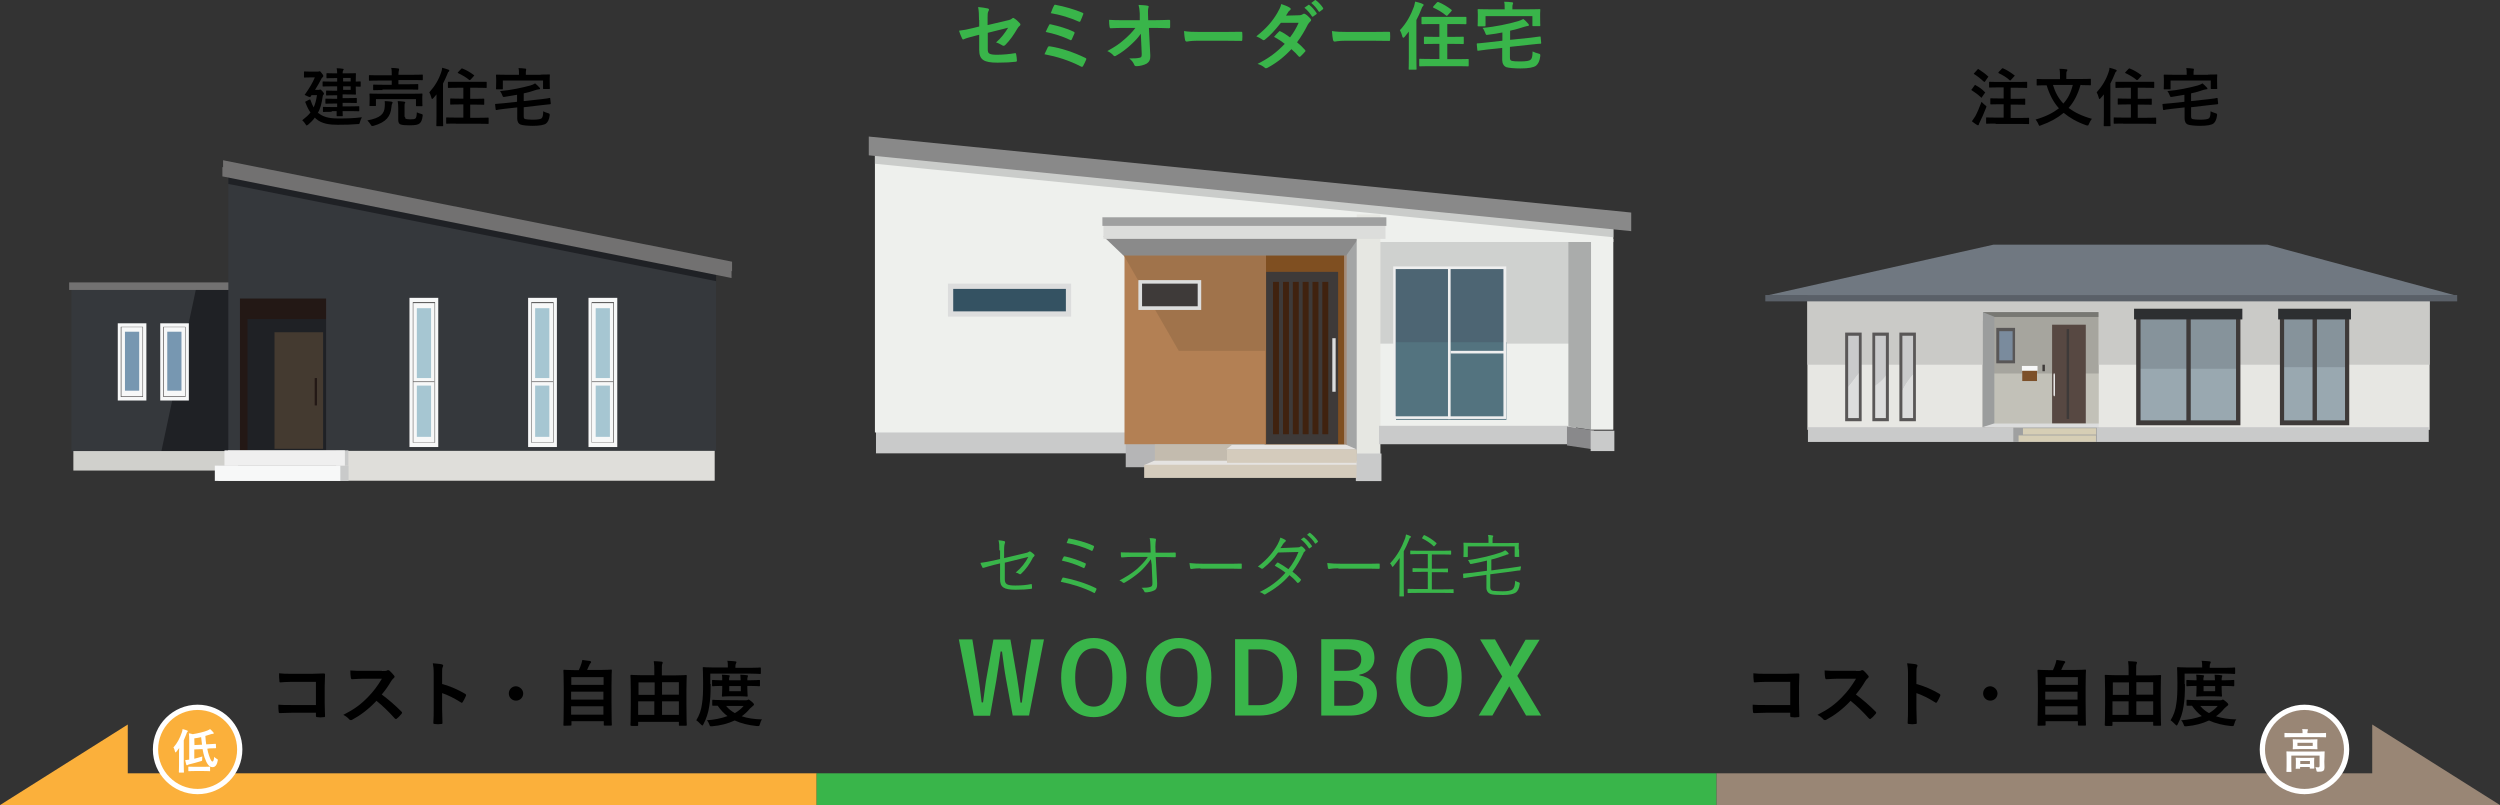 <?xml version="1.0" encoding="utf-8"?>
<!-- Generator: Adobe Illustrator 28.0.0, SVG Export Plug-In . SVG Version: 6.00 Build 0)  -->
<svg version="1.1" id="レイヤー_1" xmlns="http://www.w3.org/2000/svg" xmlns:xlink="http://www.w3.org/1999/xlink" x="0px"
	 y="0px" viewBox="0 0 1424.4 458.7" style="enable-background:new 0 0 1424.4 458.7;" xml:space="preserve">
<rect x="0" y="0" width="1424.4" height="458.7" fill="#333333" stroke="none"/>
<style type="text/css">
	.st0{fill:#35383C;}
	.st1{fill:#1F2125;}
	.st2{fill:#D0D0CC;}
	.st3{fill:#F7F8F8;}
	.st4{fill:#7797B1;}
	.st5{fill:#595757;}
	.st6{fill:#727171;}
	.st7{fill:#231815;}
	.st8{fill:#DFDEDA;}
	.st9{fill:#A6C6D2;}
	.st10{fill:#C9CACA;}
	.st11{fill:#EFEFEF;}
	.st12{fill:#443A30;}
	.st13{fill:#CFD1CF;}
	.st14{fill:#EEF0ED;}
	.st15{fill:#4D6573;}
	.st16{fill:#53737F;}
	.st17{fill:#AAACAB;}
	.st18{fill:#B5B5B6;}
	.st19{fill:#7F4F21;}
	.st20{fill:#A48B78;}
	.st21{fill:#B38054;}
	.st22{fill:#A0734B;}
	.st23{fill:#345262;}
	.st24{fill:#DCDDDD;}
	.st25{fill:#3E3A39;}
	.st26{fill:#CACCCA;}
	.st27{fill:#40220F;}
	.st28{fill:#8A8A8A;}
	.st29{fill:#A3A5A5;}
	.st30{fill:#E6E7E2;}
	.st31{fill:#DCDDDB;}
	.st32{fill:#9FA0A0;}
	.st33{fill:#C3BBAE;}
	.st34{fill:#E5E3E1;}
	.st35{fill:#D4CBBC;}
	.st36{fill:#89898B;}
	.st37{fill:#898989;}
	.st38{fill:#787873;}
	.st39{fill:#A6A59E;}
	.st40{fill:#C2C1B8;}
	.st41{fill:#9B9D9D;}
	.st42{fill:#7A8B9D;}
	.st43{fill:#7C5029;}
	.st44{fill:#574842;}
	.st45{fill:#E7E7E3;}
	.st46{fill:#CACAC7;}
	.st47{fill:#C9CACB;}
	.st48{fill:#707881;}
	.st49{fill:#5A6068;}
	.st50{fill:#99A8B0;}
	.st51{fill:#86939B;}
	.st52{fill:#2D2F31;}
	.st53{fill:#D6CEB5;}
	.st54{fill:#39B54A;}
	.st55{fill:#FBB03B;}
	.st56{fill:#998675;}
	.st57{fill:none;}
	.st58{fill:#FFFFFF;}
</style>
<g>
	<g>
		<rect x="40.7" y="164.5" class="st0" width="154.9" height="92.8"/>
		<polygon class="st1" points="246.8,257.3 91.9,257.3 111.7,164.5 246.8,164.5 		"/>
		<rect x="41.8" y="257" class="st2" width="93.8" height="11.1"/>
		<g>
			<g>
				<rect x="67.1" y="184.2" class="st3" width="16.3" height="44"/>
				<g>
					<rect x="71.2" y="189" class="st4" width="8.1" height="33.6"/>
				</g>
				<g>
					<path class="st5" d="M81.5,226.2H68.8v-40h12.7V226.2z M69.2,225.8h12v-39.4h-12V225.8z"/>
				</g>
			</g>
			<g>
				<rect x="91.3" y="184.2" class="st3" width="16.3" height="44"/>
				<g>
					<rect x="95.3" y="189" class="st4" width="8.1" height="33.6"/>
				</g>
				<g>
					<path class="st5" d="M105.7,226.2H93v-40h12.7V226.2z M93.4,225.8h12v-39.4h-12V225.8z"/>
				</g>
			</g>
		</g>
		<rect x="39.4" y="160.9" class="st6" width="96.1" height="4.3"/>
	</g>
	<rect x="138.7" y="160.3" class="st7" width="57.4" height="21.5"/>
	<rect x="134.2" y="164.8" class="st7" width="6.8" height="92.2"/>
	<rect x="191.6" y="252.4" class="st8" width="215.6" height="21.5"/>
	<polygon class="st0" points="130.1,95.8 130.1,256.9 136.7,256.9 136.7,170.1 185.8,170.1 185.8,256.9 408,256.9 408,150.1 	"/>
	<polygon class="st6" points="417.1,154.5 127.1,96.6 127.1,91.3 417.1,149.1 	"/>
	<polygon class="st1" points="130.1,104.8 408,160.2 408,154.8 130.1,99.4 	"/>
	<g>
		<rect x="233.3" y="169.7" class="st3" width="16.4" height="85"/>
		<g>
			<rect x="237.5" y="175.6" class="st9" width="8.1" height="39.8"/>
			<rect x="237.5" y="219.7" class="st9" width="8.1" height="29.2"/>
		</g>
		<g>
			<path class="st5" d="M247.9,252.2h-12.7v-80.1h12.7V252.2z M235.5,252h12.1v-79.3h-12.1V252z"/>
			<rect x="235.3" y="217.3" class="st5" width="12.2" height="0.4"/>
		</g>
	</g>
	<g>
		<rect x="300.9" y="169.7" class="st3" width="16.4" height="85"/>
		<g>
			<rect x="304.9" y="175.6" class="st9" width="8.1" height="39.8"/>
			<rect x="304.9" y="219.7" class="st9" width="8.1" height="29.2"/>
		</g>
		<g>
			<path class="st5" d="M315.5,252.2h-12.8v-80.1h12.7v80.1H315.5z M303,252h12.1v-79.3H303V252z"/>
			<rect x="302.9" y="217.3" class="st5" width="12.2" height="0.4"/>
		</g>
	</g>
	<g>
		<rect x="335.3" y="169.7" class="st3" width="16.4" height="85"/>
		<g>
			<rect x="339.4" y="175.6" class="st9" width="8.1" height="39.8"/>
			<rect x="339.4" y="219.7" class="st9" width="8.1" height="29.2"/>
		</g>
		<g>
			<path class="st5" d="M349.8,252.2h-12.7v-80.1h12.7V252.2z M337.3,252h12.1v-79.3h-12.1V252z"/>
			<rect x="337.2" y="217.3" class="st5" width="12.2" height="0.4"/>
		</g>
	</g>
	<rect x="129.9" y="256.6" class="st10" width="68.6" height="8.7"/>
	<rect x="124.4" y="265.3" class="st10" width="74.2" height="8.7"/>
	<rect x="127.9" y="256.6" class="st11" width="68.6" height="8.7"/>
	<rect x="122.4" y="265.3" class="st3" width="71.5" height="8.7"/>
	<rect x="156.4" y="189.3" class="st12" width="27.7" height="66.4"/>
	<rect x="179.3" y="215.4" class="st7" width="1.3" height="15.6"/>
	<polygon class="st6" points="416.8,158.4 126.7,100.5 126.7,95.2 416.8,153 	"/>
</g>
<g>
	<rect x="782.9" y="134.4" class="st13" width="113.9" height="109.6"/>
	<rect x="784" y="195.8" class="st14" width="113.9" height="48.5"/>
	<rect x="794.7" y="152.7" class="st15" width="62.9" height="84.7"/>
	<rect x="795.4" y="195" class="st16" width="62.9" height="44.2"/>
	<rect x="906.3" y="136.2" class="st14" width="12.9" height="108.6"/>
	<polygon class="st17" points="906.5,244.9 893.6,243 893.6,136.2 906.5,136.2 	"/>
	<rect x="499.1" y="245.2" class="st10" width="146.5" height="13.1"/>
	<rect x="641.4" y="251.2" class="st18" width="133" height="15"/>
	<polygon class="st14" points="498.5,83.4 498.5,246.4 777.1,246.4 777.1,137.9 919.2,137.9 919.2,126.1 	"/>
	<rect x="720.5" y="142.2" class="st19" width="47.2" height="111.3"/>
	<rect x="765.8" y="131.7" class="st20" width="3" height="122.1"/>
	<rect x="640.7" y="145.2" class="st21" width="80.5" height="107.9"/>
	<polygon class="st22" points="721.3,199.9 671.6,199.9 640.1,145.2 721.3,145.2 	"/>
	<g>
		<rect x="541.6" y="163.2" class="st23" width="67.2" height="15.8"/>
		<path class="st24" d="M610.3,180.4h-70.2v-18.8h70.2V180.4z M543.1,177.4h64.2v-12.8h-64.2V177.4z"/>
	</g>
	<g>
		<rect x="649.7" y="160.6" class="st25" width="33.7" height="15"/>
		<path class="st24" d="M684.4,176.6h-35.8v-17h35.8V176.6z M650.7,174.5h31.7v-12.9h-31.7V174.5z"/>
	</g>
	<polygon class="st26" points="498.5,93.3 919.2,135.2 919.2,126.5 498.5,83.8 	"/>
	<g>
		<rect x="721.4" y="154.9" class="st25" width="41" height="98.2"/>
		<g>
			<rect x="725.3" y="160.6" class="st27" width="3.4" height="86.8"/>
			<rect x="731" y="160.6" class="st27" width="3.4" height="86.8"/>
			<rect x="736.6" y="160.6" class="st27" width="3.4" height="86.8"/>
			<rect x="742.2" y="160.6" class="st27" width="3.4" height="86.8"/>
			<rect x="747.8" y="160.6" class="st27" width="3.4" height="86.8"/>
			<rect x="753.4" y="160.6" class="st27" width="3.4" height="86.8"/>
		</g>
		<rect x="759.1" y="192.7" class="st24" width="1.9" height="30.5"/>
	</g>
	<polygon class="st28" points="773.3,145.6 640.1,145.6 628.7,134.7 773.3,134.7 	"/>
	<polygon class="st29" points="773.7,265.4 767.3,263.6 767.3,145.2 773.7,136.2 	"/>
	<rect x="773" y="122.2" class="st30" width="13.5" height="149.5"/>
	<rect x="772.5" y="258.4" class="st10" width="14.6" height="15.7"/>
	<g>
		<rect x="628.7" y="128.2" class="st31" width="160.7" height="7.9"/>
		<rect x="628.1" y="123.8" class="st32" width="161.8" height="4.9"/>
	</g>
	<g>
		<polygon class="st33" points="772.9,263.2 658,263.2 658,253.2 766.6,253.2 772.9,256.4 		"/>
		<polygon class="st34" points="772.9,265 651.9,265 657.6,262.5 772.9,262.5 		"/>
		<polygon class="st34" points="772.9,256 698.7,256 701.9,253.5 767.1,253.5 		"/>
		<g>
			<rect x="651.9" y="264.8" class="st35" width="121" height="7.5"/>
			<rect x="699.1" y="256.2" class="st35" width="73.9" height="7.5"/>
		</g>
	</g>
	<rect x="785.7" y="242.6" class="st10" width="107.5" height="10.5"/>
	<polygon class="st36" points="908.2,256.1 892.8,253.8 892.8,243 908.2,245.2 	"/>
	<rect x="906.3" y="245.4" class="st10" width="13.5" height="11.6"/>
	<g>
		<path class="st11" d="M858.2,238.7h-64.4v-86.9h64.4V238.7z M795.2,237.2h61.4v-83.9h-61.4V237.2z"/>
		<rect x="825" y="152.3" class="st11" width="1.5" height="86.5"/>
		<rect x="826.5" y="199.9" class="st11" width="30.7" height="1.5"/>
	</g>
	<polygon class="st37" points="929.4,131.7 495,88.5 495,77.8 929.4,121.1 	"/>
</g>
<g>
	<g>
		<rect x="1129" y="177.7" class="st38" width="68.2" height="5"/>
		<rect x="1130.8" y="180.6" class="st39" width="66.2" height="62"/>
		<rect x="1131.1" y="212.8" class="st40" width="66.2" height="33.8"/>
		<polygon class="st41" points="1136.3,243.7 1129.4,243.7 1129.4,177.7 1136.3,180.5 		"/>
		<polygon class="st24" points="1200.3,243.5 1129,243.5 1136.1,241.3 1203.9,241.3 		"/>
		<g>
			<rect x="1138.3" y="187.7" class="st42" width="9.2" height="18.5"/>
			<path class="st5" d="M1148.1,207h-10.7v-20.2h10.7V207z M1139.1,205.3h7.6v-16.6h-7.6V205.3z"/>
		</g>
		<g>
			<rect x="1152.2" y="211.1" class="st43" width="8.4" height="6"/>
			<rect x="1152" y="208.5" class="st3" width="8.9" height="2.7"/>
		</g>
		<rect x="1163.7" y="207.8" class="st25" width="1.4" height="3.7"/>
		<g>
			<g>
				<rect x="1169.2" y="185" class="st44" width="19.2" height="56.2"/>
				<rect x="1177.5" y="187.5" class="st25" width="1.4" height="51.2"/>
			</g>
			<path class="st3" d="M1170.8,224.9c0,0.5-0.1,0.9-0.4,0.9c-0.2,0-0.4-0.4-0.4-0.9v-11.3c0-0.5,0.1-0.9,0.4-0.9
				c0.2,0,0.4,0.4,0.4,0.9V224.9z"/>
		</g>
	</g>
	<polygon class="st45" points="1029.8,170.9 1029.8,244.9 1129.6,244.9 1129.6,177.8 1195.8,177.8 1195.8,244.9 1384.3,244.9 
		1384.3,170.9 	"/>
	<polygon class="st46" points="1029.8,167.5 1029.8,207.8 1129.5,207.8 1129.5,177.7 1195.8,177.7 1195.8,207.8 1384.3,207.8 
		1384.3,167.5 	"/>
	<g>
		<g>
			<path class="st47" d="M1052.2,190.4v31.1c2.5-2.7,4.7-6,7.1-9c0.2-0.2,0.5-0.4,0.7-0.6v-21.4H1052.2z"/>
			<path class="st24" d="M1052.2,221.6V239h7.7v-27.1c-0.2,0.1-0.5,0.4-0.7,0.6C1056.9,215.6,1054.6,218.8,1052.2,221.6z"/>
			<path class="st5" d="M1060.7,240h-9.4v-50.5h9.4V240z M1053,238.2h6.1v-46.9h-6.1V238.2z"/>
		</g>
		<g>
			<path class="st24" d="M1067.7,220.2V239h7.7v-26.4C1073.4,215.9,1070.6,218.3,1067.7,220.2z"/>
			<path class="st47" d="M1067.7,190.4v29.8c3.1-1.9,5.8-4.3,7.7-7.6v-22.2H1067.7z"/>
			<path class="st5" d="M1076.2,240h-9.4v-50.5h9.4V240z M1068.4,238.2h6.1v-46.9h-6.1V238.2z"/>
		</g>
		<g>
			<path class="st47" d="M1090.8,212.6v-22.2h-7.7v34.1C1084.8,220.1,1087.5,216.1,1090.8,212.6z"/>
			<path class="st24" d="M1083,224.7v14.5h7.7v-26.5C1087.5,216.1,1084.8,220.1,1083,224.7z"/>
			<path class="st5" d="M1091.6,240h-9.4v-50.5h9.4V240z M1083.9,238.2h6.1v-46.9h-6.1V238.2z"/>
		</g>
	</g>
	<g>
		<polygon class="st48" points="1399.3,168.4 1006.5,168.4 1135.8,139.4 1291.9,139.4 		"/>
		<rect x="1005.8" y="168.1" class="st49" width="394.2" height="3.6"/>
	</g>
	<g>
		<g>
			<rect x="1218.4" y="180.1" class="st50" width="56.9" height="60.7"/>
			<rect x="1218" y="180.6" class="st51" width="56.9" height="29.5"/>
			<path class="st25" d="M1276.5,242.3h-59.4v-63.5h59.4V242.3z M1219.6,239.5h54.4v-58h-54.4V239.5z"/>
		</g>
		<rect x="1245.7" y="181.6" class="st25" width="2.5" height="59.6"/>
	</g>
	<g>
		<g>
			<rect x="1300.2" y="180.1" class="st50" width="37.1" height="60.7"/>
			<rect x="1299.8" y="178.8" class="st51" width="37.1" height="30.4"/>
			<path class="st25" d="M1338.5,242.3H1299v-63.5h39.5V242.3z M1301.4,239.5h34.7v-58h-34.7V239.5z"/>
		</g>
		<rect x="1317.6" y="181.6" class="st25" width="2.5" height="60"/>
	</g>
	<rect x="1215.9" y="175.9" class="st52" width="61.7" height="6.1"/>
	<rect x="1298" y="175.9" class="st52" width="41.5" height="6.1"/>
	<rect x="1030.1" y="243.4" class="st10" width="353.7" height="8.4"/>
	<g>
		<rect x="1147.1" y="243.7" class="st32" width="47.6" height="8.1"/>
		<g>
			<rect x="1150.1" y="248.1" class="st53" width="44.1" height="3.6"/>
			<rect x="1152.6" y="244" class="st53" width="41.7" height="3.6"/>
		</g>
	</g>
</g>
<g>
	<g>
		<g>
			<path d="M181.4,64.4c2.4,2,5.6,3.1,11.1,3.1c5.4,0,9.1-0.1,13.7-0.7c-0.5,0.8-0.8,1.7-1.1,2.7c-0.3,1.2-0.3,1.2-1.3,1.2
				c-3.6,0.3-6.7,0.4-11.4,0.4c-4.4,0-9.1-0.5-12.3-3.4c-0.3-0.3-0.5-0.4-0.7-0.7c-1.1,1.5-2.3,2.7-3.8,4c-0.4,0.3-0.7,0.5-0.8,0.5
				c-0.3,0-0.4-0.3-0.7-0.7c-0.5-0.9-1.2-1.6-1.9-2.3c1.9-1.5,3.5-2.8,4.7-4.4c-1.1-1.5-2-3.4-2.8-5.5c-0.3-0.5-0.3-0.7,0.3-0.9
				l1.7-0.9c0.7-0.3,0.7-0.1,0.9,0.4c0.5,1.6,1.1,2.9,1.7,4c0.9-1.9,1.5-4.2,1.9-7h-3.1l-0.5,0.8c-0.1,0.3-0.3,0.3-0.4,0.3
				c-0.3,0-0.7-0.1-1.5-0.5c-1.1-0.5-1.5-0.7-1.5-0.8s0.1-0.3,0.3-0.4c2.4-3.4,4.2-6.4,5.5-9.5h-2.4c-2.4,0-3.1,0.1-3.4,0.1
				c-0.4,0-0.4,0-0.4-0.4v-2.7c0-0.4,0-0.4,0.4-0.4c0.3,0,0.9,0.1,3.4,0.1h3.9c0.4,0,0.7,0,0.8-0.1c0.1,0,0.3-0.1,0.4-0.1
				c0.3,0,0.5,0.1,1.2,1.1c0.7,0.8,0.9,1.2,0.9,1.6c0,0.4-0.1,0.4-0.4,0.7c-0.4,0.3-0.7,0.8-0.9,1.3c-0.8,1.5-1.9,3.6-3.4,5.9h1.7
				c0.4,0,0.7,0,0.8-0.1c0.3-0.1,0.3-0.1,0.5-0.1c0.3,0,0.5,0.3,1.3,1.1c0.7,0.8,0.8,1.1,0.8,1.3s-0.1,0.4-0.4,0.7
				c-0.3,0.3-0.3,0.7-0.4,1.2c-0.5,3.6-1.3,6.7-2.8,9.3L181.4,64.4z M189.2,63.7c-3.5,0-4.7,0.1-4.8,0.1c-0.4,0-0.4,0-0.4-0.4v-2.1
				c0-0.4,0-0.4,0.4-0.4c0.3,0,1.5,0.1,4.8,0.1h2.9v-2h-1.6c-3.2,0-4.4,0.1-4.7,0.1c-0.4,0-0.4,0-0.4-0.4v-2.1c0-0.4,0-0.4,0.4-0.4
				c0.3,0,1.3,0.1,4.7,0.1h1.6v-2h-2c-2.8,0-3.8,0.1-3.9,0.1c-0.4,0-0.4,0-0.4-0.4v-2c0-0.4,0-0.4,0.4-0.4c0.3,0,1.1,0.1,3.9,0.1h2
				v-2.5h-3.2c-3.4,0-4.4,0.1-4.7,0.1c-0.4,0-0.4,0-0.4-0.4v-2.1c0-0.4,0-0.4,0.4-0.4c0.3,0,1.3,0.1,4.7,0.1h3.2v-2h-1.3
				c-3.2,0-4.3,0.1-4.4,0.1c-0.4,0-0.4,0-0.4-0.4v-2.1c0-0.4,0-0.4,0.4-0.4c0.3,0,1.2,0.1,4.4,0.1h1.3c0-1.2-0.1-2.1-0.3-2.9
				c1.3,0,2.4,0.1,3.5,0.3c0.4,0,0.5,0.1,0.5,0.4s-0.1,0.4-0.3,0.5c-0.1,0.3-0.3,0.7-0.3,1.7h2.1c3.4,0,5-0.1,5.1-0.1
				c0.4,0,0.4,0,0.4,0.4c0,0.3-0.1,1.3-0.1,3.6v0.8c1.1,0,2.3-0.1,2.4-0.1c0.4,0,0.4,0,0.4,0.4V49c0,0.4,0,0.4-0.4,0.4
				c-0.1,0-1.3,0-2.4-0.1V50c0,2.3,0.1,3.4,0.1,3.5c0,0.4,0,0.4-0.4,0.4c-0.3,0-1.7-0.1-5.1-0.1h-2.1v2.1h3.1c3.2,0,4.4-0.1,4.6-0.1
				c0.4,0,0.4,0,0.4,0.4v2.1c0,0.4,0,0.4-0.4,0.4c-0.3,0-1.3-0.1-4.6-0.1h-3.1v2h4.3c3.5,0,4.7-0.1,4.8-0.1c0.4,0,0.4,0,0.4,0.4v2.1
				c0,0.4,0,0.4-0.4,0.4c-0.3,0-1.5-0.1-4.8-0.1h-4.3c0,1.6,0.1,2.4,0.1,2.5c0,0.4,0,0.4-0.4,0.4h-2.7c-0.4,0-0.4,0-0.4-0.4
				c0-0.1,0-0.9,0-2.5h-2.8V63.7z M195.5,44.4v2h4.3v-2H195.5z M199.8,49.2h-4.3v2h4.3V49.2z"/>
		</g>
		<g>
			<path d="M219.2,60.8c0.1-1.2,0.1-2.1,0-3.2c1.3,0.1,2.5,0.1,3.8,0.3c0.4,0.1,0.7,0.3,0.7,0.5c0,0.3-0.1,0.4-0.3,0.7
				s-0.3,1.1-0.4,2.1c-0.5,5-2.8,8.4-10.2,10.5c-0.4,0.1-0.7,0.1-0.8,0.1c-0.3,0-0.4-0.3-0.8-0.8c-0.5-0.8-1.2-1.7-1.9-2.4
				C216.8,67.2,219,64.9,219.2,60.8z M218,51.3c-3.5,0-4.8,0.1-5,0.1c-0.3,0-0.4,0-0.4-0.4v-2.4c0-0.4,0-0.4,0.4-0.4
				c0.3,0,1.5,0.1,5,0.1h5.2v-2.4h-7.9c-3.4,0-4.4,0.1-4.7,0.1c-0.4,0-0.4,0-0.4-0.4v-2.4c0-0.3,0-0.4,0.4-0.4
				c0.3,0,1.3,0.1,4.7,0.1h7.9v-0.4c0-1.7,0-2.7-0.3-3.8c1.3,0,2.7,0.1,4,0.3c0.3,0,0.5,0.3,0.5,0.4c0,0.3-0.1,0.4-0.1,0.7
				c-0.1,0.4-0.3,1.1-0.3,2.4v0.1h8.8c3.4,0,4.4-0.1,4.7-0.1c0.4,0,0.4,0,0.4,0.4v2.4c0,0.4,0,0.4-0.4,0.4c-0.3,0-1.3-0.1-4.7-0.1
				h-8.8V48h5.9c3.5,0,4.8-0.1,5-0.1c0.4,0,0.4,0,0.4,0.4v2.4c0,0.4,0,0.4-0.4,0.4c-0.1,0-1.5-0.1-5-0.1h-15V51.3z M235.5,53.4
				c3.4,0,4.6-0.1,4.8-0.1c0.4,0,0.4,0,0.4,0.4c0,0.3-0.1,0.8-0.1,1.6v1.3c0,2.7,0.1,3.2,0.1,3.5c0,0.4,0,0.4-0.4,0.4h-2.9
				c-0.4,0-0.4,0-0.4-0.4v-3.6h-22.8V60c0,0.4,0,0.4-0.4,0.4h-2.9c-0.4,0-0.4,0-0.4-0.4c0-0.3,0.1-0.7,0.1-3.5v-1.1
				c0-1.1-0.1-1.6-0.1-1.7c0-0.3,0-0.4,0.4-0.4c0.3,0,1.5,0.1,4.8,0.1C215.6,53.4,235.5,53.4,235.5,53.4z M230.8,66.5
				c0,0.8,0.1,1.1,0.5,1.2c0.4,0.1,1.1,0.3,2.5,0.3s2.4-0.1,2.9-0.5c0.5-0.5,0.7-1.5,0.8-3.5c0.8,0.4,1.6,0.7,2.5,0.9
				c0.9,0.3,0.9,0.3,0.8,1.2c-0.3,2.4-0.8,3.4-1.7,4.2c-0.9,0.8-2.5,1.1-5.8,1.1c-2.5,0-3.9-0.1-5.1-0.5c-0.7-0.3-1.3-0.9-1.3-2.5
				v-7c0-1.3-0.1-2.5-0.3-3.8c1.3,0.1,2.4,0.1,3.6,0.3c0.5,0.1,0.7,0.3,0.7,0.4c0,0.3-0.1,0.5-0.3,0.7c-0.1,0.3-0.1,0.7-0.1,1.7v5.9
				H230.8z"/>
		</g>
		<g>
			<path d="M249,53.4c-0.7,0.8-1.3,1.7-2.1,2.5c-0.3,0.3-0.5,0.5-0.7,0.5c-0.1,0-0.3-0.1-0.4-0.7c-0.3-1.2-0.8-2.4-1.2-3.1
				c3.1-3.4,5.4-7.2,6.8-11.5c0.3-0.8,0.5-1.6,0.5-2.5c1.3,0.3,2.5,0.7,3.6,1.1c0.4,0.1,0.5,0.3,0.5,0.5c0,0.3-0.1,0.4-0.4,0.7
				c-0.3,0.1-0.4,0.5-0.8,1.5c-0.7,1.7-1.5,3.5-2.4,5.2V66c0,3.5,0.1,5.4,0.1,5.5c0,0.4,0,0.4-0.4,0.4h-3.1c-0.3,0-0.4,0-0.4-0.4
				c0-0.3,0.1-2,0.1-5.5V53.4H249z M259.6,70.4c-3.5,0-4.8,0.1-5,0.1c-0.4,0-0.4,0-0.4-0.4v-2.8c0-0.4,0-0.4,0.4-0.4
				c0.3,0,1.5,0.1,5,0.1h4.4v-7.5h-2.4c-3.4,0-4.6,0.1-4.7,0.1c-0.4,0-0.4,0-0.4-0.4v-2.7c0-0.4,0-0.4,0.4-0.4
				c0.3,0,1.3,0.1,4.7,0.1h2.4V50h-3.4c-3.5,0-4.7,0.1-5,0.1c-0.4,0-0.4,0-0.4-0.4v-2.7c0-0.4,0-0.4,0.4-0.4c0.3,0,1.5,0,5,0h11.3
				c3.5,0,4.7,0,5,0c0.4,0,0.4,0,0.4,0.4v2.7c0,0.4,0,0.4-0.4,0.4c-0.3,0-1.5-0.1-5-0.1h-4v6.3h2.8c3.4,0,4.6-0.1,4.8-0.1
				c0.4,0,0.4,0,0.4,0.4v2.7c0,0.4,0,0.4-0.4,0.4c-0.3,0-1.3-0.1-4.8-0.1h-2.8v7.5h5.1c3.5,0,4.8-0.1,5-0.1c0.4,0,0.4,0,0.4,0.4v2.8
				c0,0.4,0,0.4-0.4,0.4c-0.3,0-1.5-0.1-5-0.1H259.6z M262.8,39.2c0.3-0.3,0.4-0.3,0.8-0.1c2.1,0.8,4.3,2.1,6.3,3.6
				c0.1,0.1,0.3,0.3,0.3,0.3c0,0.1-0.1,0.3-0.3,0.4l-1.7,1.9c-0.4,0.4-0.5,0.4-0.8,0.3c-1.7-1.5-4.2-2.9-6.3-3.9
				c-0.1-0.1-0.3-0.1-0.3-0.3c0-0.1,0.1-0.3,0.3-0.4L262.8,39.2z"/>
		</g>
		<g>
			<path d="M308.5,56.5c3.1-0.4,4.2-0.5,4.6-0.7c0.4,0,0.4,0,0.4,0.4l0.3,2.7c0,0.4,0,0.4-0.4,0.5s-1.6,0.1-4.7,0.5l-10.3,1.2v5.2
				c0,1.1,0.3,1.5,1.1,1.6c0.7,0.1,1.9,0.3,3.9,0.3c2.9,0,4.6-0.3,5.2-0.8c0.5-0.5,0.9-1.5,0.9-4c0.8,0.4,1.7,0.8,2.8,1.1
				c0.9,0.3,0.9,0.3,0.9,1.2c-0.3,2.5-1.1,3.9-2.1,4.7c-1.1,0.8-3.6,1.3-7.6,1.3c-2.8,0-5.8-0.3-6.8-0.7c-1.5-0.5-2-2-2-3.5v-6.3
				l-7.2,0.8c-3.1,0.4-4,0.5-4.6,0.7c-0.4,0-0.4,0-0.5-0.4l-0.3-2.7c0-0.4,0-0.4,0.4-0.4c0.5,0,1.5-0.1,4.6-0.4l7.5-0.8v-4
				c-2.1,0.4-4.6,0.8-7.1,1.2c-0.9,0.1-0.9,0.1-1.3-0.9c-0.3-0.9-0.8-1.7-1.3-2.4c6.2-0.5,12.9-2,17.3-3.2c1.1-0.3,1.9-0.7,2.7-1.2
				c0.9,0.7,1.7,1.6,2.4,2.3c0.3,0.3,0.4,0.4,0.4,0.7s-0.1,0.4-0.7,0.4c-0.4,0.1-0.9,0.1-1.5,0.3c-2.3,0.8-4.6,1.5-7.1,2v4.4
				L308.5,56.5z M308.1,42.5c3.4,0,4.6-0.1,4.8-0.1c0.4,0,0.4,0,0.4,0.4c0,0.3-0.1,0.8-0.1,1.9v1.6c0,3.2,0.1,3.9,0.1,4
				c0,0.4,0,0.4-0.4,0.4h-3.1c-0.4,0-0.4,0-0.4-0.4v-4.4h-22.9v4.6c0,0.4,0,0.4-0.4,0.4h-3.1c-0.4,0-0.4,0-0.4-0.4
				c0-0.3,0.1-0.8,0.1-4v-1.3c0-1.3-0.1-2-0.1-2.3c0-0.3,0-0.4,0.4-0.4c0.3,0,1.5,0.1,4.8,0.1h7.9v-0.3c0-1.6,0-2.5-0.3-3.5
				c1.3,0,2.5,0.1,3.9,0.3c0.4,0,0.5,0.1,0.5,0.4s-0.1,0.4-0.1,0.7c-0.1,0.3-0.1,0.8-0.1,2.1v0.3H308.1z"/>
		</g>
	</g>
</g>
<g>
	<g>
		<g>
			<path d="M180,388.5h-14.2c-2.7,0-4.7,0.2-6,0.3c-0.5,0-0.6-0.2-0.6-0.8c-0.2-1.1-0.2-3-0.2-4.4c2.4,0.3,3.9,0.3,6.8,0.3h12.1
				c2.1,0,4.2-0.2,6.5-0.2c0.6,0,0.9,0.2,0.8,0.8c0,2.1-0.2,4.2-0.2,6.5v9.6c0,3,0.2,6.2,0.2,7.4c0,0.5-0.2,0.6-0.8,0.6
				c-1.2,0.2-2.4,0.2-3.6,0c-0.6,0-0.8-0.2-0.8-0.8v-1.7h-14c-2.6,0-4.7,0.2-6.6,0.2c-0.3,0-0.6-0.2-0.6-0.6
				c-0.2-1.1-0.2-2.6-0.2-4.2c2,0.2,4.2,0.2,7.5,0.2H180L180,388.5L180,388.5z"/>
		</g>
		<g>
			<path d="M217.7,382.3c1.5,0,2.3,0,2.9-0.3c0.2-0.2,0.3-0.2,0.5-0.2c0.3,0,0.5,0.2,0.8,0.3c0.9,0.8,1.8,1.8,2.7,2.9
				c0.2,0.2,0.2,0.3,0.2,0.6c0,0.3-0.2,0.6-0.5,0.8c-0.6,0.5-1.1,1.1-1.5,1.8c-1.7,2.9-3.3,5.1-5.3,7.5c3.9,2.9,7.5,6,11.3,9.8
				c0.2,0.2,0.3,0.5,0.3,0.6s-0.2,0.3-0.3,0.6c-0.8,0.9-1.7,2-2.7,2.7c-0.2,0.2-0.3,0.3-0.5,0.3c-0.2,0-0.3-0.2-0.6-0.3
				c-3.5-3.9-6.9-7.2-10.5-10.1c-4.5,4.8-9.2,8.3-13.7,10.7c-0.3,0.2-0.6,0.3-0.9,0.3c-0.3,0-0.5-0.2-0.8-0.3
				c-0.9-1.1-2.1-2-3.5-2.7c6.3-3.2,10.1-6,14.3-10.4c2.9-3,5.1-5.9,7.7-10.2H207c-2.1,0-4.2,0.2-6.5,0.3c-0.3,0-0.5-0.3-0.6-0.8
				c-0.2-0.9-0.3-2.9-0.3-4.2c2.3,0.2,4.2,0.2,6.9,0.2h11.1V382.3z"/>
		</g>
		<g>
			<path d="M252,389.7c5,1.5,8.9,3.2,13,5.6c0.5,0.3,0.6,0.6,0.5,1.1c-0.6,1.4-1.2,2.6-1.8,3.5c-0.2,0.3-0.3,0.5-0.6,0.5
				c-0.2,0-0.3,0-0.5-0.2c-3.8-2.4-7.4-4.2-10.7-5.3v9c0,2.7,0.2,5,0.2,8c0,0.5-0.2,0.6-0.8,0.6c-1.2,0.2-2.4,0.2-3.6,0
				c-0.6,0-0.8-0.2-0.8-0.6c0.2-3,0.2-5.4,0.2-8v-20c0-3-0.2-4.4-0.5-6c1.8,0.2,3.9,0.3,5.1,0.6c0.6,0.2,0.8,0.3,0.8,0.8
				c0,0.3-0.2,0.6-0.3,0.9c-0.3,0.6-0.3,1.5-0.3,3.8v5.9H252z"/>
		</g>
		<g>
			<path d="M298.1,395.1c0,2.3-1.8,4.1-4.1,4.1c-2.3,0-4.1-1.8-4.1-4.1c0-2.3,1.8-4.1,4.1-4.1C296.1,391.1,298.1,392.9,298.1,395.1z
				"/>
		</g>
		<g>
			<path d="M321.5,413.5c-0.5,0-0.5,0-0.5-0.5c0-0.3,0.2-2.4,0.2-13.3v-7.5c0-7.5-0.2-9.8-0.2-10.1c0-0.5,0-0.5,0.5-0.5
				c0.3,0,1.7,0.2,5.6,0.2h2.7c0.6-1.4,1.1-2.4,1.5-3.8c0.2-0.6,0.3-1.2,0.5-2c1.4,0.2,3.2,0.5,4.4,0.6c0.3,0.2,0.6,0.3,0.6,0.6
				c0,0.3-0.2,0.5-0.3,0.6c-0.3,0.3-0.5,0.6-0.6,0.9c-0.5,0.9-0.8,1.8-1.4,3h8c3.9,0,5.4-0.2,5.6-0.2c0.5,0,0.5,0,0.5,0.5
				c0,0.3-0.2,2.6-0.2,9v8.6c0,10.8,0.2,13,0.2,13.3c0,0.5,0,0.5-0.5,0.5h-3.6c-0.5,0-0.5,0-0.5-0.5v-2h-18.4v2c0,0.5,0,0.5-0.5,0.5
				L321.5,413.5L321.5,413.5z M325.5,390.2h18.4v-4.4h-18.4V390.2z M343.8,398.6v-4.5h-18.4v4.5H343.8z M343.8,407.2v-4.8h-18.4v4.8
				H343.8z"/>
		</g>
		<g>
			<path d="M359.7,413.5c-0.5,0-0.5,0-0.5-0.5c0-0.3,0.2-2.1,0.2-11.9v-7.1c0-6.9-0.2-8.9-0.2-9c0-0.5,0-0.5,0.5-0.5
				c0.3,0,1.7,0.2,5.6,0.2h7.5v-2.1c0-2.4,0-3.9-0.3-5.9c1.5,0,3.2,0.2,4.5,0.3c0.3,0,0.6,0.3,0.6,0.5c0,0.3-0.2,0.6-0.3,0.9
				c-0.2,0.5-0.2,1.4-0.2,4.1v2.3h8.1c3.9,0,5.3-0.2,5.6-0.2c0.5,0,0.5,0,0.5,0.5c0,0.3-0.2,2.3-0.2,8.1v8c0,9.6,0.2,11.6,0.2,11.8
				c0,0.3,0,0.5-0.5,0.5h-3.5c-0.5,0-0.5,0-0.5-0.5v-1.7h-23.2v1.8c0,0.3,0,0.5-0.5,0.5H359.7z M363.8,395.9h9.2v-7.1h-9.2V395.9z
				 M372.8,407.3v-7.7h-9.2v7.7H372.8z M377.2,388.7v7.1h9.6v-7.1H377.2z M386.8,407.3v-7.7h-9.6v7.7H386.8z"/>
		</g>
		<g>
			<path d="M404.9,389.6c0,5.9-0.2,9.2-0.8,12.8c-0.5,3.6-1.7,7.2-3.3,10.2c-0.3,0.6-0.5,0.8-0.6,0.8s-0.5-0.3-0.8-0.6
				c-0.9-0.9-2-2-2.7-2.4c1.7-2.7,2.9-6,3.3-9.6c0.5-3.2,0.6-6.2,0.6-11.9c0-5.6-0.2-8.1-0.2-8.3c0-0.5,0-0.5,0.5-0.5
				c0.3,0,1.7,0.2,5.4,0.2h8.4v-0.5c0-1.2,0-2.3-0.3-3.3c1.7,0,2.9,0.2,4.4,0.3c0.5,0,0.8,0.2,0.8,0.5c0,0.3-0.2,0.5-0.3,0.8
				c-0.2,0.3-0.3,0.9-0.3,1.8v0.6h8.6c3.9,0,5.3-0.2,5.4-0.2c0.5,0,0.5,0,0.5,0.5v2.7c0,0.5,0,0.5-0.5,0.5c-0.3,0-1.7-0.2-5.4-0.2
				h-22.9v5.9H404.9z M425.1,399c0.5,0,0.8-0.2,0.9-0.2c0.2-0.2,0.3-0.2,0.5-0.2c0.3,0,0.6,0.2,1.7,1.1s1.4,1.4,1.4,1.7
				c0,0.3-0.2,0.5-0.6,0.8s-0.9,0.8-1.7,1.5c-1.4,1.7-3,3.2-4.7,4.4c3.2,1.1,7.1,1.7,11.6,1.8c-0.6,0.6-0.9,1.5-1.2,2.6
				c-0.3,0.9-0.3,1.2-0.9,1.2c-0.2,0-0.5,0-0.8,0c-4.8-0.5-9-1.5-12.7-3.2c-3.9,1.8-8.1,2.9-12.8,3.3c-0.3,0-0.5,0-0.8,0
				c-0.5,0-0.6-0.2-0.9-1.1s-0.8-1.8-1.4-2.3c4.2-0.3,8.3-1.1,11.8-2.4c-2.1-1.5-3.9-3.5-5.6-5.9c-1.7,0-2.4,0-2.6,0
				c-0.5,0-0.5,0-0.5-0.5v-2.4c0-0.5,0-0.5,0.5-0.5c0.3,0,1.5,0.2,5.4,0.2L425.1,399L425.1,399z M426.9,387.6c3.9,0,5.4-0.2,5.6-0.2
				c0.5,0,0.5,0,0.5,0.5v2.6c0,0.5,0,0.5-0.5,0.5c-0.3,0-1.7-0.2-5.6-0.2h-1.1v1.5c0,2.6,0.2,3.8,0.2,4.1c0,0.5,0,0.5-0.5,0.5
				c-0.3,0-1.2-0.2-4.2-0.2h-5.3c-3,0-3.9,0.2-4.2,0.2c-0.5,0-0.5,0-0.5-0.5c0-0.3,0.2-1.5,0.2-4.1v-1.5h-0.6
				c-2.9,0-4.5,0.2-4.7,0.2c-0.5,0-0.5,0-0.5-0.5v-2.6c0-0.5,0-0.5,0.5-0.5c0.3,0,1.8,0.2,4.7,0.2h0.6c0-1.4,0-2.4-0.2-3.2
				c1.4,0,2.7,0.2,3.9,0.3c0.3,0,0.6,0.2,0.6,0.3c0,0.3-0.2,0.5-0.2,0.8c-0.2,0.3-0.2,0.9-0.2,1.8h6.6c0-1.2-0.2-2.3-0.2-3.2
				c1.2,0,2.7,0.2,3.8,0.3c0.3,0,0.6,0.2,0.6,0.3c0,0.3-0.2,0.5-0.2,0.8c-0.2,0.3-0.2,0.9-0.2,1.8L426.9,387.6L426.9,387.6z
				 M413.7,402.2c1.4,1.7,3,3,5,4.1c2-1.2,3.6-2.4,5-4.1H413.7z M422.1,390.9h-6.6v2.9h6.6V390.9z"/>
		</g>
	</g>
</g>
<g>
	<g>
		<g>
			<path d="M1020,388.5h-14.2c-2.7,0-4.7,0.2-6,0.3c-0.5,0-0.6-0.2-0.6-0.8c-0.2-1.1-0.2-3-0.2-4.4c2.4,0.3,3.9,0.3,6.8,0.3h12.1
				c2.1,0,4.2-0.2,6.5-0.2c0.6,0,0.9,0.2,0.8,0.8c0,2.1-0.2,4.2-0.2,6.5v9.6c0,3,0.2,6.2,0.2,7.4c0,0.5-0.2,0.6-0.8,0.6
				c-1.2,0.2-2.4,0.2-3.6,0c-0.6,0-0.8-0.2-0.8-0.8v-1.7h-14c-2.6,0-4.7,0.2-6.6,0.2c-0.3,0-0.6-0.2-0.6-0.6
				c-0.2-1.1-0.2-2.6-0.2-4.2c2,0.2,4.2,0.2,7.5,0.2h13.9L1020,388.5L1020,388.5z"/>
		</g>
		<g>
			<path d="M1057.6,382.3c1.5,0,2.3,0,2.9-0.3c0.2-0.2,0.3-0.2,0.5-0.2c0.3,0,0.5,0.2,0.8,0.3c0.9,0.8,1.8,1.8,2.7,2.9
				c0.2,0.2,0.2,0.3,0.2,0.6c0,0.3-0.2,0.6-0.5,0.8c-0.6,0.5-1.1,1.1-1.5,1.8c-1.7,2.9-3.3,5.1-5.3,7.5c3.9,2.9,7.5,6,11.3,9.8
				c0.2,0.2,0.3,0.5,0.3,0.6s-0.2,0.3-0.3,0.6c-0.8,0.9-1.7,2-2.7,2.7c-0.2,0.2-0.3,0.3-0.5,0.3c-0.2,0-0.3-0.2-0.6-0.3
				c-3.5-3.9-6.9-7.2-10.5-10.1c-4.5,4.8-9.2,8.3-13.7,10.7c-0.3,0.2-0.6,0.3-0.9,0.3c-0.3,0-0.5-0.2-0.8-0.3
				c-0.9-1.1-2.1-2-3.5-2.7c6.3-3.2,10.1-6,14.3-10.4c2.9-3,5.1-5.9,7.7-10.2h-10.5c-2.1,0-4.2,0.2-6.5,0.3c-0.3,0-0.5-0.3-0.6-0.8
				c-0.2-0.9-0.3-2.9-0.3-4.2c2.3,0.2,4.2,0.2,6.9,0.2h11.1V382.3z"/>
		</g>
		<g>
			<path d="M1092,389.7c5,1.5,8.9,3.2,13,5.6c0.5,0.3,0.6,0.6,0.5,1.1c-0.6,1.4-1.2,2.6-1.8,3.5c-0.2,0.3-0.3,0.5-0.6,0.5
				c-0.2,0-0.3,0-0.5-0.2c-3.8-2.4-7.4-4.2-10.7-5.3v9c0,2.7,0.2,5,0.2,8c0,0.5-0.2,0.6-0.8,0.6c-1.2,0.2-2.4,0.2-3.6,0
				c-0.6,0-0.8-0.2-0.8-0.6c0.2-3,0.2-5.4,0.2-8v-20c0-3-0.2-4.4-0.5-6c1.8,0.2,3.9,0.3,5.1,0.6c0.6,0.2,0.8,0.3,0.8,0.8
				c0,0.3-0.2,0.6-0.3,0.9c-0.3,0.6-0.3,1.5-0.3,3.8v5.9H1092z"/>
		</g>
		<g>
			<path d="M1138.1,395.1c0,2.3-1.8,4.1-4.1,4.1c-2.3,0-4.1-1.8-4.1-4.1c0-2.3,1.8-4.1,4.1-4.1
				C1136.1,391.1,1138.1,392.9,1138.1,395.1z"/>
		</g>
		<g>
			<path d="M1161.4,413.5c-0.5,0-0.5,0-0.5-0.5c0-0.3,0.2-2.4,0.2-13.3v-7.5c0-7.5-0.2-9.8-0.2-10.1c0-0.5,0-0.5,0.5-0.5
				c0.3,0,1.7,0.2,5.6,0.2h2.7c0.6-1.4,1.1-2.4,1.5-3.8c0.2-0.6,0.3-1.2,0.5-2c1.4,0.2,3.2,0.5,4.4,0.6c0.3,0.2,0.6,0.3,0.6,0.6
				c0,0.3-0.2,0.5-0.3,0.6c-0.3,0.3-0.5,0.6-0.6,0.9c-0.5,0.9-0.8,1.8-1.4,3h8c3.9,0,5.4-0.2,5.6-0.2c0.5,0,0.5,0,0.5,0.5
				c0,0.3-0.2,2.6-0.2,9v8.6c0,10.8,0.2,13,0.2,13.3c0,0.5,0,0.5-0.5,0.5h-3.6c-0.5,0-0.5,0-0.5-0.5v-2h-18.4v2c0,0.5,0,0.5-0.5,0.5
				L1161.4,413.5L1161.4,413.5z M1165.5,390.2h18.4v-4.4h-18.4V390.2z M1183.7,398.6v-4.5h-18.4v4.5H1183.7z M1183.7,407.2v-4.8
				h-18.4v4.8H1183.7z"/>
		</g>
		<g>
			<path d="M1199.7,413.5c-0.5,0-0.5,0-0.5-0.5c0-0.3,0.2-2.1,0.2-11.9v-7.1c0-6.9-0.2-8.9-0.2-9c0-0.5,0-0.5,0.5-0.5
				c0.3,0,1.7,0.2,5.6,0.2h7.5v-2.1c0-2.4,0-3.9-0.3-5.9c1.5,0,3.2,0.2,4.5,0.3c0.3,0,0.6,0.3,0.6,0.5c0,0.3-0.2,0.6-0.3,0.9
				c-0.2,0.5-0.2,1.4-0.2,4.1v2.3h8.1c3.9,0,5.3-0.2,5.6-0.2c0.5,0,0.5,0,0.5,0.5c0,0.3-0.2,2.3-0.2,8.1v8c0,9.6,0.2,11.6,0.2,11.8
				c0,0.3,0,0.5-0.5,0.5h-3.5c-0.5,0-0.5,0-0.5-0.5v-1.7h-23.2v1.8c0,0.3,0,0.5-0.5,0.5H1199.7z M1203.8,395.9h9.2v-7.1h-9.2V395.9z
				 M1212.8,407.3v-7.7h-9.2v7.7H1212.8z M1217.2,388.7v7.1h9.6v-7.1H1217.2z M1226.8,407.3v-7.7h-9.6v7.7H1226.8z"/>
		</g>
		<g>
			<path d="M1244.9,389.6c0,5.9-0.2,9.2-0.8,12.8c-0.5,3.6-1.7,7.2-3.3,10.2c-0.3,0.6-0.5,0.8-0.6,0.8s-0.5-0.3-0.8-0.6
				c-0.9-0.9-2-2-2.7-2.4c1.7-2.7,2.9-6,3.3-9.6c0.5-3.2,0.6-6.2,0.6-11.9c0-5.6-0.2-8.1-0.2-8.3c0-0.5,0-0.5,0.5-0.5
				c0.3,0,1.7,0.2,5.4,0.2h8.4v-0.5c0-1.2,0-2.3-0.3-3.3c1.7,0,2.9,0.2,4.4,0.3c0.5,0,0.8,0.2,0.8,0.5c0,0.3-0.2,0.5-0.3,0.8
				c-0.2,0.3-0.3,0.9-0.3,1.8v0.6h8.6c3.9,0,5.3-0.2,5.4-0.2c0.5,0,0.5,0,0.5,0.5v2.7c0,0.5,0,0.5-0.5,0.5c-0.3,0-1.7-0.2-5.4-0.2
				h-22.9v5.9H1244.9z M1265.1,399c0.5,0,0.8-0.2,0.9-0.2c0.2-0.2,0.3-0.2,0.5-0.2c0.3,0,0.6,0.2,1.7,1.1c1.1,0.9,1.4,1.4,1.4,1.7
				c0,0.3-0.2,0.5-0.6,0.8c-0.5,0.3-0.9,0.8-1.7,1.5c-1.4,1.7-3,3.2-4.7,4.4c3.2,1.1,7.1,1.7,11.6,1.8c-0.6,0.6-0.9,1.5-1.2,2.6
				c-0.3,0.9-0.3,1.2-0.9,1.2c-0.2,0-0.5,0-0.8,0c-4.8-0.5-9-1.5-12.7-3.2c-3.9,1.8-8.1,2.9-12.8,3.3c-0.3,0-0.5,0-0.8,0
				c-0.5,0-0.6-0.2-0.9-1.1c-0.3-0.9-0.8-1.8-1.4-2.3c4.2-0.3,8.3-1.1,11.8-2.4c-2.1-1.5-3.9-3.5-5.6-5.9c-1.7,0-2.4,0-2.6,0
				c-0.5,0-0.5,0-0.5-0.5v-2.4c0-0.5,0-0.5,0.5-0.5c0.3,0,1.5,0.2,5.4,0.2L1265.1,399L1265.1,399z M1266.9,387.6
				c3.9,0,5.4-0.2,5.6-0.2c0.5,0,0.5,0,0.5,0.5v2.6c0,0.5,0,0.5-0.5,0.5c-0.3,0-1.7-0.2-5.6-0.2h-1.1v1.5c0,2.6,0.2,3.8,0.2,4.1
				c0,0.5,0,0.5-0.5,0.5c-0.3,0-1.2-0.2-4.2-0.2h-5.3c-3,0-3.9,0.2-4.2,0.2c-0.5,0-0.5,0-0.5-0.5c0-0.3,0.2-1.5,0.2-4.1v-1.5h-0.6
				c-2.9,0-4.5,0.2-4.7,0.2c-0.5,0-0.5,0-0.5-0.5v-2.6c0-0.5,0-0.5,0.5-0.5c0.3,0,1.8,0.2,4.7,0.2h0.6c0-1.4,0-2.4-0.2-3.2
				c1.4,0,2.7,0.2,3.9,0.3c0.3,0,0.6,0.2,0.6,0.3c0,0.3-0.2,0.5-0.2,0.8c-0.2,0.3-0.2,0.9-0.2,1.8h6.6c0-1.2-0.2-2.3-0.2-3.2
				c1.2,0,2.7,0.2,3.8,0.3c0.3,0,0.6,0.2,0.6,0.3c0,0.3-0.2,0.5-0.2,0.8c-0.2,0.3-0.2,0.9-0.2,1.8L1266.9,387.6L1266.9,387.6z
				 M1253.6,402.2c1.4,1.7,3,3,5,4.1c2-1.2,3.6-2.4,5-4.1H1253.6z M1262.1,390.9h-6.6v2.9h6.6V390.9z"/>
		</g>
	</g>
</g>
<g>
	<g>
		<g>
			<path class="st54" d="M557.8,11.4c0-3.3-0.1-5.1-0.5-7.4c2.1,0.2,4.1,0.5,5.4,0.8c0.5,0.1,0.8,0.4,0.8,0.8c0,0.2-0.1,0.4-0.3,0.7
				c-0.5,0.9-0.5,1.8-0.5,3.7v4.3l11-2.6c1.9-0.4,2.2-0.6,3-1.2c0.2-0.2,0.4-0.3,0.6-0.3c0.2,0,0.4,0.1,0.6,0.3
				c0.9,0.5,2.2,1.7,3.1,2.7c0.3,0.3,0.4,0.5,0.4,0.8s-0.2,0.6-0.5,0.8c-0.6,0.4-0.9,1.1-1.3,1.6c-2.1,3.6-4.3,6.7-6.7,9.1
				c-0.4,0.4-0.7,0.6-1.1,0.6c-0.3,0-0.5-0.1-0.8-0.3c-1.2-0.7-2.3-1.3-3.5-1.6c2.9-2.5,5-5.3,6.9-8.4l-11.6,2.9v9.6
				c0,2.2,0.8,2.9,5.3,2.9c3.4,0,7.3-0.4,10.2-0.9c0.6-0.1,0.6,0.2,0.7,0.8c0.2,1.1,0.4,2.4,0.4,3.5c0,0.4-0.3,0.6-0.9,0.6
				c-2.5,0.3-5.4,0.5-10.1,0.5c-8,0-10.5-1.7-10.5-7.4v-8.5l-2.7,0.7c-2.3,0.6-4.6,1.2-5.9,1.8c-0.2,0.1-0.4,0.2-0.5,0.2
				c-0.3,0-0.5-0.2-0.7-0.7c-0.6-1.1-1.2-2.9-1.7-4.3c2.7-0.3,5.1-0.8,7.9-1.5l3.6-0.9v-3.7H557.8z"/>
		</g>
		<g>
			<path class="st54" d="M597,26.9c0.2-0.4,0.5-0.6,1.2-0.5c6.4,1,13.4,3.3,20.2,6.6c0.5,0.2,0.7,0.5,0.4,1.1
				c-0.5,1.2-1.1,2.4-1.7,3.5c-0.2,0.3-0.4,0.5-0.6,0.5c-0.2,0-0.4-0.1-0.6-0.2c-6.8-3.5-13.5-5.6-20.8-7
				C595.7,29.5,596.5,27.9,597,26.9z M597.7,14.3c0.2-0.5,0.5-0.6,1.1-0.4c4.5,1,9.3,2.4,12.8,4.1c0.7,0.3,0.8,0.6,0.5,1.2
				c-0.3,0.8-1,2.4-1.4,3.2c-0.2,0.4-0.4,0.5-0.6,0.5c-0.2,0-0.3,0-0.5-0.2c-4.5-2.1-9-3.5-13.8-4.5
				C596.5,16.7,597.2,15.1,597.7,14.3z M600.5,3.3c0.3-0.7,0.5-0.7,1.1-0.5c4.5,0.8,10.8,2.6,15,4.4c0.7,0.3,0.8,0.5,0.5,1.1
				c-0.3,1-1.1,2.7-1.5,3.7c-0.2,0.5-0.6,0.5-1,0.3c-4.9-2.2-10.5-3.9-15.9-4.8C599.2,6.2,600,4,600.5,3.3z"/>
		</g>
		<g>
			<path class="st54" d="M650,19.2c-1.6,2.4-3.4,4.2-5.9,6.5c-2.1,2-5.4,4.5-8,5.9c-0.4,0.3-0.7,0.4-1,0.4s-0.5-0.1-0.7-0.4
				c-0.8-1-2.3-2-3.5-2.5c4.3-2.4,6.9-4.1,9.8-6.7c2.5-2.2,4.5-4.2,6.2-6.5h-7.4c-2.2,0-4.5,0.1-6.7,0.2c-0.4,0-0.5-0.3-0.6-0.7
				c-0.2-0.8-0.3-2.5-0.3-4.1c2.5,0.2,5,0.2,7.5,0.2h10l0-3.7c-0.1-2.1-0.3-3.6-0.7-5c2.3,0.1,4,0.2,5.3,0.5
				c0.4,0.1,0.5,0.3,0.5,0.5c0,0.2-0.1,0.4-0.2,0.6c-0.1,0.5-0.3,1.2-0.2,3.9l0.1,3.2h3.7c2.9,0,5.1-0.1,8.2-0.2
				c0.4,0,0.6,0.2,0.6,0.5c0,1.2,0,2.5,0,3.7c0,0.3-0.2,0.6-0.6,0.6c-3.1-0.1-5.5-0.2-8.1-0.2h-3.4l0.8,15.8c0.1,2.2-0.6,3.6-2,4.5
				c-1.4,0.8-3.9,1.5-5.8,1.5c-0.8,0-1.1-0.2-1.3-0.7c-0.7-1.6-1.4-2.5-2.9-3.7c3.2,0,4.5-0.1,5.9-0.4c1-0.2,1.3-0.6,1.2-2.5
				L650,19.2z"/>
		</g>
		<g>
			<path class="st54" d="M682.4,23.2c-4.2,0-5.8,0.5-6.2,0.5c-0.5,0-0.8-0.3-1-0.9c-0.2-1-0.5-2.9-0.6-5.1c2.7,0.4,4.8,0.5,9.1,0.5
				h13.6c3.2,0,6.4-0.1,9.7-0.1c0.6,0,0.8,0.1,0.8,0.6c0.1,1.3,0.1,2.7,0,4c0,0.5-0.2,0.7-0.8,0.6c-3.2,0-6.3-0.1-9.4-0.1H682.4z"/>
		</g>
		<g>
			<path class="st54" d="M740,8.7c1.2,0,1.8-0.3,2.3-0.6c0.3-0.2,0.5-0.3,0.7-0.3s0.5,0.1,0.8,0.3c0.9,0.5,2.1,1.7,2.9,2.6
				c0.3,0.3,0.3,0.5,0.3,0.8s-0.1,0.5-0.5,0.8c-0.4,0.4-0.8,0.8-1.3,1.6c-1.8,3.6-3.8,7-6.2,10.2c1.7,1.4,3.3,2.9,4.5,4.3
				c0.2,0.2,0.3,0.4,0.3,0.6s-0.1,0.4-0.3,0.5c-0.6,0.7-1.9,2.1-2.6,2.7c-0.2,0.1-0.3,0.2-0.5,0.2c-0.1,0-0.3-0.1-0.5-0.3
				c-1-1.2-2.7-2.9-4.1-4.1c-4.3,4.6-8.6,7.9-13.4,10.5c-0.4,0.2-0.7,0.4-1.1,0.4c-0.3,0-0.5-0.1-0.8-0.4c-1.3-1.1-2.5-1.6-4-2.1
				C723,33.1,727.2,30,732,25c-1.6-1.3-3.5-2.6-6.1-4c0.9-1,1.8-2.1,2.8-3c0.2-0.2,0.3-0.3,0.5-0.3c0.1,0,0.3,0.1,0.4,0.2
				c1.5,0.7,3.4,1.9,5.4,3.4c2-2.6,3.6-5.3,4.9-8.3l-10.1,0c-3.5,4.4-6.2,7.3-9,9.5c-0.3,0.2-0.5,0.4-0.8,0.4
				c-0.2,0-0.5-0.1-0.7-0.3c-1.1-0.8-2.1-1.3-3.5-1.9c5.9-4.7,9.1-8.5,11.9-13.2c1.3-2.3,1.9-3.4,2.3-5.2c1.4,0.5,3.6,1.2,4.9,2.1
				c0.3,0.2,0.5,0.4,0.5,0.7c0,0.3-0.2,0.6-0.5,0.8c-0.4,0.3-0.7,0.6-0.9,0.9c-0.3,0.6-0.6,1-1.3,2.1L740,8.7z M745.5,2.8
				c0.2-0.2,0.4-0.1,0.6,0.1c1.3,1,2.8,2.7,4,4.5c0.2,0.3,0.2,0.5-0.1,0.7l-1.8,1.3c-0.3,0.2-0.5,0.2-0.7-0.1
				c-1.3-1.9-2.6-3.5-4.3-4.9L745.5,2.8z M749.2,0.1c0.3-0.2,0.4-0.1,0.6,0.1c1.6,1.2,3.1,2.9,4,4.3c0.2,0.3,0.2,0.5-0.1,0.8
				L752,6.6c-0.3,0.3-0.5,0.1-0.7-0.1c-1.1-1.8-2.5-3.4-4.2-4.8L749.2,0.1z"/>
		</g>
		<g>
			<path class="st54" d="M766.7,23.2c-4.2,0-5.8,0.5-6.2,0.5c-0.5,0-0.8-0.3-1-0.9c-0.2-1-0.5-2.9-0.6-5.1c2.7,0.4,4.8,0.5,9.1,0.5
				h13.5c3.2,0,6.4-0.1,9.7-0.1c0.6,0,0.8,0.1,0.8,0.6c0.1,1.3,0.1,2.7,0,4c0,0.5-0.2,0.7-0.8,0.6c-3.2,0-6.3-0.1-9.4-0.1H766.7z"/>
		</g>
		<g>
			<path class="st54" d="M802.7,18c-0.8,1-1.6,2-2.4,3c-0.3,0.4-0.6,0.5-0.8,0.5s-0.3-0.2-0.5-0.7c-0.3-1.3-0.9-2.8-1.4-3.6
				c3.7-3.9,6.2-8.5,8-13.4c0.3-1,0.5-1.9,0.7-2.9c1.5,0.4,2.9,0.7,4.2,1.3c0.5,0.2,0.6,0.3,0.6,0.6s-0.1,0.5-0.4,0.8
				c-0.3,0.2-0.5,0.6-0.9,1.7c-0.8,2.1-1.7,4.1-2.8,6.1v21.4c0,4.1,0.1,6.2,0.1,6.4c0,0.4,0,0.5-0.4,0.5H803c-0.4,0-0.4,0-0.4-0.5
				c0-0.3,0.1-2.3,0.1-6.4L802.7,18L802.7,18z M815,37.7c-4.1,0-5.6,0.1-5.9,0.1c-0.4,0-0.5,0-0.5-0.5V34c0-0.4,0-0.5,0.5-0.5
				c0.3,0,1.7,0.1,5.9,0.1h5.1V25h-2.8c-3.9,0-5.3,0.1-5.5,0.1c-0.5,0-0.5,0-0.5-0.5v-3.2c0-0.4,0-0.5,0.5-0.5
				c0.3,0,1.6,0.1,5.5,0.1h2.8v-7.3h-4c-4.1,0-5.5,0.1-5.7,0.1c-0.4,0-0.5,0-0.5-0.5v-3.2c0-0.5,0-0.5,0.5-0.5c0.3,0,1.6,0,5.7,0
				h13.2c4,0,5.5,0,5.7,0c0.5,0,0.5,0,0.5,0.5v3.2c0,0.4,0,0.5-0.5,0.5c-0.3,0-1.7-0.1-5.7-0.1h-4.7V21h3.3c4,0,5.3-0.1,5.6-0.1
				c0.4,0,0.5,0,0.5,0.5v3.2c0,0.4,0,0.5-0.5,0.5c-0.3,0-1.6-0.1-5.6-0.1h-3.3v8.7h5.9c4.1,0,5.6-0.1,5.8-0.1c0.4,0,0.5,0,0.5,0.5
				v3.2c0,0.5,0,0.5-0.5,0.5c-0.3,0-1.7-0.1-5.8-0.1C830.5,37.7,815,37.7,815,37.7z M818.7,1.4c0.3-0.3,0.5-0.3,0.9-0.2
				c2.4,1,5,2.5,7.3,4.3c0.2,0.2,0.3,0.3,0.3,0.4s-0.1,0.3-0.3,0.5l-2,2.2c-0.4,0.5-0.6,0.5-0.9,0.3c-2.1-1.8-4.8-3.4-7.3-4.5
				c-0.2-0.2-0.2-0.3-0.2-0.4s0.1-0.3,0.3-0.5L818.7,1.4z"/>
		</g>
		<g>
			<path class="st54" d="M872,21.5c3.6-0.4,4.8-0.7,5.3-0.7c0.4,0,0.5,0,0.5,0.4l0.3,3.2c0,0.4,0,0.5-0.4,0.5s-1.8,0.1-5.4,0.5
				l-12,1.3v6.1c0,1.2,0.3,1.7,1.2,1.9c0.7,0.2,2.2,0.3,4.5,0.3c3.5,0,5.3-0.3,6.1-1c0.7-0.6,1.1-1.8,1.1-4.7
				c0.9,0.5,2.1,0.9,3.3,1.2c1.1,0.3,1.1,0.3,1.1,1.4c-0.3,2.9-1.3,4.6-2.4,5.5c-1.3,1-4.2,1.6-8.9,1.6c-3.3,0-6.7-0.3-8-0.7
				c-1.6-0.6-2.4-2.3-2.4-4.1v-6.9l-8.4,0.9c-3.6,0.5-4.7,0.6-5.3,0.7c-0.4,0-0.5,0-0.5-0.5l-0.3-3.2c0-0.4,0-0.5,0.5-0.5
				s1.7-0.1,5.3-0.5l8.8-1v-4.7c-2.6,0.5-5.3,1-8.2,1.3c-1.1,0.2-1.1,0.2-1.6-1.1c-0.4-1.1-0.9-2.1-1.5-2.8c7.1-0.6,15-2.3,20.1-3.8
				c1.2-0.3,2.2-0.8,3.1-1.3c1.1,0.8,2.1,1.9,2.8,2.7c0.3,0.3,0.4,0.5,0.4,0.8s-0.2,0.5-0.7,0.5c-0.5,0.1-1.1,0.2-1.7,0.4
				c-2.6,0.9-5.3,1.6-8.3,2.3v5.2L872,21.5z M871.5,5.3c3.9,0,5.3-0.1,5.6-0.1c0.4,0,0.5,0,0.5,0.4c0,0.3-0.1,1-0.1,2.2v1.9
				c0,3.8,0.1,4.5,0.1,4.7c0,0.4,0,0.5-0.5,0.5h-3.5c-0.5,0-0.5,0-0.5-0.5V9.2h-26.7v5.3c0,0.5,0,0.5-0.5,0.5h-3.5
				c-0.4,0-0.5,0-0.5-0.5c0-0.3,0.1-0.9,0.1-4.7V8.3c0-1.6-0.1-2.4-0.1-2.7c0-0.4,0-0.4,0.5-0.4c0.3,0,1.7,0.1,5.6,0.1h9.3V5
				c0-1.8,0-2.9-0.3-4c1.6,0,3,0.1,4.5,0.3c0.4,0,0.6,0.2,0.6,0.4c0,0.3-0.1,0.5-0.2,0.8c-0.2,0.4-0.2,0.9-0.2,2.5v0.3H871.5z"/>
		</g>
	</g>
</g>
<g>
	<g>
		<g>
			<g>
				<path class="st54" d="M569.4,313.6c0-2.9-0.1-4.3-0.5-5.8c1.2,0.1,2.5,0.3,3.3,0.5c0.5,0.1,0.5,0.7,0.4,1.1
					c-0.3,0.5-0.5,1.7-0.5,4.3v4.3l11.4-2.7c1.9-0.4,2.1-0.5,2.7-0.9c0.3-0.3,0.7-0.3,1.1,0c0.5,0.3,1.3,0.9,1.9,1.5
					c0.4,0.4,0.3,0.8-0.1,1.2c-0.5,0.4-0.7,0.7-0.9,1.2c-1.6,3.1-3.7,6.1-6.4,8.6c-0.4,0.4-0.7,0.4-1.1,0.1c-0.7-0.4-1.3-0.7-2-0.8
					c3.1-2.5,5.6-5.7,7.2-8.9l-13.4,3.3v9.4c0,2.8,1.2,3.6,6,3.6c3.5,0,6.6-0.3,8.9-0.8c0.5-0.1,0.5,0.1,0.5,0.5
					c0.1,0.5,0.1,1.2,0.1,1.7c0,0.4-0.1,0.5-0.5,0.5c-2.3,0.3-4.8,0.5-8.9,0.5c-6.9,0-8.8-1.6-8.8-6v-9l-3.3,0.8
					c-2.5,0.7-4.5,1.2-6,1.7c-0.5,0.1-0.7,0.1-0.8-0.3c-0.4-0.7-0.8-1.7-1.1-2.5c2.4-0.3,4.4-0.7,7.3-1.3l3.9-0.9v-4.9H569.4z"/>
			</g>
			<g>
				<path class="st54" d="M605.3,329.4c0.1-0.3,0.4-0.4,0.8-0.3c5.6,1.1,12.4,3.1,18.3,6c0.3,0.1,0.4,0.4,0.3,0.8
					c-0.3,0.5-0.5,1.2-0.8,1.7c-0.3,0.4-0.5,0.4-0.8,0.1c-5.7-2.9-12.5-5-18.7-6.2C604.6,330.9,605,329.9,605.3,329.4z M606,317.3
					c0.1-0.3,0.3-0.4,0.7-0.3c3.9,0.8,8.1,2.3,11.6,3.9c0.4,0.1,0.4,0.4,0.3,0.8c-0.1,0.5-0.4,1.2-0.7,1.7c-0.1,0.4-0.4,0.4-0.8,0.1
					c-3.9-1.9-8.1-3.2-12.1-4.1C605.3,318.6,605.7,317.8,606,317.3z M608.6,307.2c0.1-0.5,0.4-0.5,0.7-0.4c4.1,0.8,9.3,2.1,13.6,4.1
					c0.4,0.1,0.5,0.4,0.4,0.8c-0.1,0.5-0.5,1.3-0.8,1.9c-0.1,0.4-0.4,0.4-0.8,0.1c-4.4-2.1-9.6-3.6-14-4.3
					C608,308.7,608.5,307.6,608.6,307.2z"/>
			</g>
			<g>
				<path class="st54" d="M655.7,318.6c-1.7,2.7-4.8,6-6.2,7.2c-2.8,2.4-5.8,4.5-8.6,6.1c-0.5,0.3-0.8,0.3-1.2,0
					c-0.4-0.5-1.2-0.9-1.9-1.2c3.7-1.9,7.2-4.1,10-6.5c2.5-2.3,4.5-4.3,6.2-6.9h-8.4c-2,0-4.3,0.1-6.4,0.3c-0.3,0-0.4-0.1-0.5-0.5
					c-0.1-0.5-0.1-1.6-0.1-2.4c2.4,0.1,4.8,0.1,7,0.1h10l-0.1-3.7c-0.1-2-0.1-3.2-0.5-4.5c1.2,0,2.5,0.1,3.3,0.3
					c0.4,0.1,0.4,0.5,0.3,0.9c-0.1,0.4-0.3,1.6-0.3,3.5l0.1,3.6h4c2.5,0,4.5,0,7-0.1c0.4,0,0.5,0.1,0.5,0.4v1.9
					c0,0.3-0.1,0.4-0.5,0.4c-2.7-0.1-4.7-0.1-7-0.1h-3.9l0.8,14.9c0.1,2.4-0.5,3.6-1.7,4.1c-1.3,0.7-3.5,1.1-4.8,1.1
					c-0.5,0-0.7-0.1-0.8-0.5c-0.4-0.8-0.8-1.5-1.6-2.1c2.3,0,3.9-0.1,5-0.5c0.9-0.3,1.3-0.7,1.2-2.7l-0.4-10L655.7,318.6z"/>
			</g>
			<g>
				<path class="st54" d="M684.1,323.8c-3.5,0-5,0.4-5.3,0.4c-0.4,0-0.5-0.1-0.7-0.5c-0.1-0.7-0.3-1.9-0.4-2.9
					c2.4,0.3,5.4,0.4,8.6,0.4h12.1c2.7,0,5.6,0,8.6-0.1c0.5,0,0.5,0,0.5,0.5c0,0.5,0,1.5,0,2c0,0.4-0.1,0.5-0.5,0.5
					c-2.9-0.1-5.8-0.1-8.5-0.1h-14.5V323.8z"/>
			</g>
			<g>
				<path class="st54" d="M738.7,311.9c1.3,0,1.7-0.1,2.1-0.4c0.4-0.3,0.7-0.3,1.1-0.1c0.5,0.3,1.2,1.1,1.7,1.6
					c0.3,0.4,0.3,0.8-0.1,1.1c-0.4,0.3-0.7,0.5-0.9,1.2c-1.7,3.6-3.9,7.3-6.2,10.4c1.6,1.2,3.2,2.7,4.7,4.3c0.3,0.3,0.1,0.4,0,0.7
					c-0.3,0.5-0.8,1.1-1.3,1.3c-0.3,0.3-0.4,0.1-0.7,0c-1.3-1.6-2.9-3.1-4.4-4.3c-4,4.7-8.4,7.8-13.6,10.8c-0.4,0.3-0.7,0.3-1.1,0
					c-0.7-0.5-1.3-0.9-2.3-1.2c6-2.9,10.8-6.5,14.7-11c-1.6-1.3-3.9-2.8-6.1-4c0.4-0.5,0.8-1.1,1.3-1.6c0.1-0.1,0.3-0.3,0.7-0.1
					c1.7,0.9,4,2.4,5.8,3.7c2.3-2.8,4.4-6.4,5.7-9.8l-11.6,0.3c-2.7,3.7-4.8,6-8.5,9c-0.4,0.3-0.7,0.4-1.1,0.1
					c-0.5-0.4-1.2-0.8-1.9-1.1c5.4-4.1,8.9-8.4,11.2-12.6c0.9-1.6,1.2-2.5,1.6-3.9c0.9,0.3,2,0.8,2.8,1.3c0.5,0.3,0.4,0.8-0.1,1.1
					c-0.5,0.4-0.8,0.8-1.2,1.3c-0.4,0.8-0.8,1.3-1.5,2.3L738.7,311.9z M742.7,306.3c0.1-0.1,0.3-0.1,0.4,0c1.6,1.1,3.3,3.1,4.4,4.8
					c0.1,0.1,0.1,0.3-0.1,0.4l-1.2,0.9c-0.1,0.1-0.4,0.1-0.5-0.1c-1.2-1.9-2.8-3.7-4.5-5L742.7,306.3z M746,303.6
					c0.1-0.1,0.3-0.1,0.4,0c1.6,1.2,3.3,2.9,4.5,4.7c0.1,0.1,0.1,0.3-0.1,0.5l-1.1,0.9c-0.1,0.1-0.3,0.1-0.5-0.1
					c-0.9-1.6-2.7-3.6-4.5-4.9L746,303.6z"/>
			</g>
			<g>
				<path class="st54" d="M762.6,323.8c-3.5,0-5,0.4-5.3,0.4c-0.4,0-0.5-0.1-0.7-0.5c-0.1-0.7-0.3-1.9-0.4-2.9
					c2.4,0.3,5.4,0.4,8.6,0.4H777c2.7,0,5.6,0,8.6-0.1c0.5,0,0.5,0,0.5,0.5c0,0.5,0,1.5,0,2c0,0.4-0.1,0.5-0.5,0.5
					c-2.9-0.1-5.8-0.1-8.5-0.1h-14.5V323.8z"/>
			</g>
			<g>
				<path class="st54" d="M797.4,323.3c0-1.5,0-3.6,0.1-5.4c-1.1,1.6-2.3,3.1-3.6,4.7c-0.3,0.3-0.4,0.4-0.5,0.4
					c-0.1,0-0.1-0.1-0.3-0.4c-0.3-0.7-0.7-1.2-1.1-1.6c4-4.3,6.5-8.8,8.4-13.8c0.4-0.9,0.5-1.9,0.7-2.7c0.9,0.3,1.7,0.5,2.4,0.9
					c0.3,0.1,0.4,0.3,0.4,0.5c0,0.1-0.1,0.4-0.4,0.5c-0.3,0.1-0.5,0.5-0.8,1.5c-0.8,2.1-1.9,4.3-2.9,6.2v19.3c0,4.1,0.1,6,0.1,6.1
					c0,0.3,0,0.3-0.3,0.3h-2c-0.3,0-0.3,0-0.3-0.3c0-0.1,0.1-2,0.1-6.1v-10.1H797.4z M828.3,337.5c0,0.3,0,0.4-0.3,0.4
					c-0.1,0-1.6-0.1-5.6-0.1h-14.5c-4,0-5.3,0.1-5.6,0.1c-0.3,0-0.3,0-0.3-0.4v-1.7c0-0.3,0-0.3,0.3-0.3c0.3,0,1.6,0.1,5.6,0.1h5.6
					v-9.8h-3.1c-3.7,0-4.9,0.1-5.2,0.1c-0.3,0-0.4,0-0.4-0.3v-1.6c0-0.3,0-0.3,0.4-0.3c0.1,0,1.5,0.1,5.2,0.1h3.1v-8.1h-4.3
					c-4,0-5.2,0.1-5.4,0.1c-0.3,0-0.3,0-0.3-0.3V314c0-0.3,0-0.3,0.3-0.3c0.1,0,1.5,0.1,5.4,0.1H821c3.9,0,5.2-0.1,5.4-0.1
					s0.4,0,0.4,0.3v1.7c0,0.3,0,0.3-0.4,0.3c-0.1,0-1.6-0.1-5.4-0.1h-5.2v8.1h3.7c3.7,0,4.9-0.1,5.2-0.1c0.3,0,0.3,0,0.3,0.3v1.6
					c0,0.3,0,0.3-0.3,0.3c-0.3,0-1.5-0.1-5.2-0.1h-3.7v9.8h6.5c4,0,5.3-0.1,5.6-0.1c0.3,0,0.3,0,0.3,0.3v1.7H828.3z M811.1,305.1
					c0.3-0.3,0.4-0.3,0.7-0.1c2.3,1.1,4.5,2.5,6.5,4.3c0.3,0.1,0.3,0.3,0,0.7l-0.8,0.9c-0.4,0.5-0.5,0.5-0.7,0.3
					c-1.9-1.9-4.3-3.3-6.4-4.4c-0.3-0.1-0.3-0.3,0.1-0.7L811.1,305.1z"/>
			</g>
			<g>
				<path class="st54" d="M866.3,324.6c0,0.3,0,0.4-0.3,0.4c-0.3,0-1.6,0.1-5.3,0.7l-11.6,1.5v7.4c0,1.2,0.5,1.9,1.6,2
					c1.2,0.1,2.8,0.3,5.4,0.3c2.9,0,4.8-0.4,5.7-1.1c0.9-0.8,1.3-1.9,1.5-4.9c0.5,0.3,1.2,0.7,1.9,0.8c0.7,0.3,0.7,0.3,0.7,0.9
					c-0.3,2.8-1.2,4.1-2.1,4.9c-1.2,0.9-3.7,1.5-7.4,1.5c-3.1,0-5.7-0.1-7-0.5s-2.5-1.6-2.5-3.6v-7.4l-7.8,1.1
					c-3.6,0.5-4.8,0.8-5,0.8c-0.3,0-0.4,0-0.4-0.3l-0.1-1.9c0-0.3,0-0.3,0.3-0.4c0.5,0,1.5-0.1,5.2-0.5l8.1-1.1v-5.8
					c-2.8,0.7-5.7,1.3-8.8,1.9c-0.7,0.1-0.7,0.1-1.1-0.7c-0.3-0.5-0.5-1.1-0.9-1.5c6.8-0.8,14.2-2.8,18.9-4.4
					c1.1-0.4,1.7-0.8,2.3-1.2c0.7,0.5,1.3,0.9,1.7,1.5c0.1,0.1,0.3,0.3,0.3,0.5c0,0.1-0.1,0.3-0.5,0.4c-0.3,0-0.8,0.1-1.3,0.4
					c-2.7,0.9-5.3,1.9-8.1,2.5v6.2l11.3-1.5c3.7-0.5,4.9-0.7,5.2-0.8c0.3,0,0.4,0,0.4,0.3L866.3,324.6z M865.5,312.7
					c0,3.5,0.1,4,0.1,4.3s0,0.3-0.3,0.3h-1.9c-0.3,0-0.4,0-0.4-0.3v-5.7h-26.7v5.7c0,0.3,0,0.4-0.3,0.4h-1.9c-0.3,0-0.3,0-0.3-0.4
					c0-0.1,0.1-0.7,0.1-4.1v-1.3c0-1.3-0.1-2-0.1-2.1c0-0.3,0-0.3,0.3-0.3c0.3,0,1.6,0.1,5.4,0.1h8.6v-0.5c0-2,0-3.1-0.3-4
					c0.9,0,1.9,0.1,2.5,0.3c0.3,0,0.5,0.1,0.5,0.3c0,0.3-0.1,0.4-0.3,0.7c-0.1,0.4-0.1,0.9-0.1,2.8v0.5h9.3c3.9,0,5.2-0.1,5.4-0.1
					c0.3,0,0.3,0,0.3,0.3c0,0.1-0.1,0.8-0.1,1.9v1.5H865.5z"/>
			</g>
		</g>
	</g>
	<g>
		<g>
			<g>
				<path class="st54" d="M586.3,407.7H577l-3.7-20.2c-1.1-5.8-1.6-10.6-2.4-16.3h-0.8c-0.8,5.7-1.5,10.5-2.4,16.1l-3.6,20.5h-9.3
					l-8.5-43.5h7.7l3.2,19.8c0.8,5.3,1.5,10.6,2.1,16.1h0.8c0.8-5.4,1.3-10.8,2.3-15.9l3.6-19.9h9.7l3.6,20.6
					c0.8,4.9,1.5,9.6,2.1,15.3h0.8c0.8-5.8,1.3-10.2,2.1-15.7l3.3-20.3h7.2L586.3,407.7z"/>
			</g>
			<g>
				<path class="st54" d="M641.8,386c0,14.4-7.4,22.6-18.6,22.6c-11.2,0-18.6-8.1-18.6-22.5s7.6-22.6,18.6-22.6
					C634.4,363.6,641.8,371.5,641.8,386z M612.6,386c0,11,4.3,16.6,10.6,16.6s10.6-5.6,10.6-16.6c0-11.2-4.3-16.6-10.6-16.6
					S612.6,374.8,612.6,386z"/>
			</g>
			<g>
				<path class="st54" d="M690.2,386c0,14.4-7.4,22.6-18.6,22.6c-11.2,0-18.6-8.1-18.6-22.5s7.6-22.6,18.6-22.6
					C682.8,363.6,690.2,371.5,690.2,386z M661.1,386c0,11,4.3,16.6,10.6,16.6c6.4,0,10.6-5.6,10.6-16.6c0-11.2-4.3-16.6-10.6-16.6
					C665.4,369.4,661.1,374.8,661.1,386z"/>
			</g>
			<g>
				<path class="st54" d="M718.4,364.2c12.9,0,20.6,6.8,20.6,21.4c0,14.6-8.6,22.1-21.7,22.1h-13.6v-43.5H718.4z M711.3,401.8h5.8
					c8.5,0,13.8-4.8,13.8-16.1c0-11.2-5-15.7-13.4-15.7h-6.2V401.8z"/>
			</g>
			<g>
				<path class="st54" d="M768.2,364.2c10.9,0,14.9,4,14.9,10.8c0,4.9-3.3,8.5-8.6,9.4v0.4c6.4,1.1,10,4.9,10,10.5
					c0,7.7-5.4,12.4-15.4,12.4h-16.3v-43.5L768.2,364.2L768.2,364.2z M760.1,382.2h6.6c6,0,8.9-2.5,8.9-6.4s-2.1-5.8-8.1-5.8h-7.3
					v12.2H760.1z M760.1,402.1h8.1c5.7,0,8.6-2.7,8.6-7.2c0-4.4-3.6-7-9.6-7h-7v14.2H760.1z"/>
			</g>
			<g>
				<path class="st54" d="M832.8,386c0,14.4-7.4,22.6-18.6,22.6s-18.6-8.1-18.6-22.5s7.6-22.6,18.6-22.6S832.8,371.5,832.8,386z
					 M803.6,386c0,11,4.3,16.6,10.6,16.6s10.6-5.6,10.6-16.6c0-11.2-4.3-16.6-10.6-16.6C807.8,369.4,803.6,374.8,803.6,386z"/>
			</g>
			<g>
				<path class="st54" d="M864.5,385.1l13.6,22.6h-8.6l-8.1-14c-0.5-0.9-0.9-1.7-1.5-2.7c-0.5,0.9-0.9,1.7-1.5,2.7l-8.1,14h-7.8
					l13.4-22.3l-12.6-21.1h8.5l7,12.4c0.7,1.1,1.1,2.1,1.7,3.2c0.7-1.1,1.2-2.1,1.7-3.2l7-12.2h8L864.5,385.1z"/>
			</g>
		</g>
	</g>
</g>
<g>
	<g>
		<g>
			<path d="M1125,48.7c0.3-0.4,0.4-0.4,0.7-0.1c1.7,0.9,3.5,2.1,5.1,3.8c0.1,0.1,0.3,0.3,0.3,0.3c0,0.1-0.1,0.3-0.3,0.4l-1.6,2.3
				c-0.1,0.1-0.1,0.3-0.3,0.3s-0.1-0.1-0.3-0.3c-1.6-1.5-3.4-2.8-5.1-3.9c-0.1-0.1-0.3-0.1-0.3-0.3c0-0.1,0.1-0.3,0.3-0.4L1125,48.7
				z M1125.4,66.3c1.1-2,2.3-4.8,3.6-8.3c0.5,0.5,1.2,1.3,2,1.9c0.5,0.4,0.8,0.5,0.8,0.9c0,0.1-0.1,0.4-0.3,0.8
				c-1.1,2.8-2.3,5.6-3.5,8c-0.3,0.5-0.5,1.1-0.5,1.3c-0.1,0.3-0.3,0.5-0.5,0.5c-0.1,0-0.4-0.1-0.7-0.3c-0.8-0.5-1.7-1.1-2.8-2
				C1124.1,68.1,1124.7,67.5,1125.4,66.3z M1126.7,39.6c0.3-0.4,0.4-0.4,0.7-0.1c1.7,1.1,3.6,2.4,5.2,3.9c0.1,0.1,0.3,0.3,0.3,0.3
				s-0.1,0.3-0.3,0.4l-1.6,2.3c-0.3,0.4-0.3,0.4-0.7,0.1c-1.6-1.5-3.6-3.1-5.4-4.2c-0.1-0.1-0.3-0.1-0.3-0.3c0-0.1,0.1-0.3,0.3-0.4
				L1126.7,39.6z M1137,70.4c-3.5,0-4.8,0.1-5,0.1c-0.4,0-0.4,0-0.4-0.4v-2.8c0-0.4,0-0.4,0.4-0.4c0.3,0,1.5,0.1,5,0.1h4.6v-7.6
				h-2.4c-3.4,0-4.6,0.1-4.8,0.1c-0.3,0-0.4,0-0.4-0.4v-2.7c0-0.4,0-0.4,0.4-0.4c0.3,0,1.3,0.1,4.8,0.1h2.4v-6.3h-3.1
				c-3.5,0-4.7,0.1-4.8,0.1c-0.4,0-0.4,0-0.4-0.4V47c0-0.4,0-0.4,0.4-0.4c0.3,0,1.5,0.1,4.8,0.1h11.1c3.5,0,4.7-0.1,5-0.1
				c0.4,0,0.4,0,0.4,0.4v2.7c0,0.4,0,0.4-0.4,0.4c-0.3,0-1.5-0.1-5-0.1h-4v6.3h3.1c3.5,0,4.6-0.1,4.8-0.1c0.4,0,0.4,0,0.4,0.4v2.7
				c0,0.4,0,0.4-0.4,0.4c-0.3,0-1.3-0.1-4.8-0.1h-3.1v7.6h5.1c3.5,0,4.8-0.1,5-0.1c0.4,0,0.4,0,0.4,0.4v2.8c0,0.4,0,0.4-0.4,0.4
				c-0.3,0-1.5-0.1-5-0.1H1137z M1140.6,39.1c0.4-0.3,0.4-0.3,0.8-0.1c1.9,0.8,4.4,2.4,6.2,3.8c0.1,0.1,0.3,0.1,0.3,0.3
				c0,0.1-0.1,0.3-0.3,0.4l-1.9,2.1c-0.3,0.3-0.4,0.4-0.7,0.1c-1.6-1.6-4.3-3.1-6.2-4c-0.3-0.1-0.3-0.3,0-0.7L1140.6,39.1z"/>
		</g>
		<g>
			<path d="M1185.4,48.4c-1.6,5.6-3.9,9.9-6.8,13.1c3.4,2.5,7.5,4.6,13.3,6.2c-0.7,0.8-1.3,1.9-1.7,2.9c-0.3,0.7-0.4,0.9-0.7,0.9
				c-0.3,0-0.5-0.1-0.8-0.1c-5.4-1.9-9.5-4.3-12.9-7.1c-3.5,2.9-7.6,5.2-12.9,7.1c-0.4,0.1-0.7,0.3-0.8,0.3c-0.3,0-0.4-0.3-0.7-0.9
				c-0.4-1.1-1.1-2-1.6-2.7c5.9-1.7,9.9-3.8,13.3-6.4c-3.1-3.4-5.4-7.8-7-13.1h-0.7c-3.2,0-4.4,0.1-4.6,0.1c-0.4,0-0.4,0-0.4-0.4
				v-2.9c0-0.4,0-0.4,0.4-0.4c0.3,0,1.3,0.1,4.6,0.1h8.3v-1.7c0-1.6,0-2.8-0.3-4.2c1.3,0,2.7,0.1,4,0.3c0.4,0,0.5,0.1,0.5,0.4
				c0,0.3-0.1,0.5-0.3,0.7c-0.3,0.4-0.3,0.8-0.3,2.7V45h9c3.2,0,4.4-0.1,4.6-0.1c0.4,0,0.4,0,0.4,0.4v2.9c0,0.4,0,0.4-0.4,0.4
				c-0.3,0-1.3-0.1-4.6-0.1C1186.5,48.4,1185.4,48.4,1185.4,48.4z M1169.7,48.4c1.3,4.3,3.1,7.6,5.9,10.6c2.5-2.7,4.2-5.9,5.4-10.6
				H1169.7z"/>
		</g>
		<g>
			<path d="M1199,53.4c-0.7,0.8-1.3,1.7-2.1,2.5c-0.3,0.3-0.5,0.5-0.7,0.5s-0.3-0.1-0.4-0.7c-0.3-1.2-0.8-2.4-1.2-3.1
				c3.1-3.4,5.4-7.2,6.8-11.5c0.3-0.8,0.5-1.6,0.5-2.5c1.3,0.3,2.5,0.7,3.6,1.1c0.4,0.1,0.5,0.3,0.5,0.5c0,0.3-0.1,0.4-0.4,0.7
				c-0.3,0.1-0.4,0.5-0.8,1.5c-0.7,1.7-1.5,3.5-2.4,5.2V66c0,3.5,0.1,5.4,0.1,5.5c0,0.4,0,0.4-0.4,0.4h-3.1c-0.3,0-0.4,0-0.4-0.4
				c0-0.3,0.1-2,0.1-5.5V53.4H1199z M1209.7,70.4c-3.5,0-4.8,0.1-5,0.1c-0.4,0-0.4,0-0.4-0.4v-2.8c0-0.4,0-0.4,0.4-0.4
				c0.3,0,1.5,0.1,5,0.1h4.4v-7.5h-2.4c-3.4,0-4.6,0.1-4.7,0.1c-0.4,0-0.4,0-0.4-0.4v-2.7c0-0.4,0-0.4,0.4-0.4
				c0.3,0,1.3,0.1,4.7,0.1h2.4V50h-3.4c-3.5,0-4.7,0.1-5,0.1c-0.4,0-0.4,0-0.4-0.4v-2.7c0-0.4,0-0.4,0.4-0.4c0.3,0,1.5,0,5,0h11.3
				c3.5,0,4.7,0,5,0c0.4,0,0.4,0,0.4,0.4v2.7c0,0.4,0,0.4-0.4,0.4c-0.3,0-1.5-0.1-5-0.1h-4v6.3h2.8c3.4,0,4.6-0.1,4.8-0.1
				c0.4,0,0.4,0,0.4,0.4v2.7c0,0.4,0,0.4-0.4,0.4c-0.3,0-1.3-0.1-4.8-0.1h-2.8v7.5h5.1c3.5,0,4.8-0.1,5-0.1c0.4,0,0.4,0,0.4,0.4v2.8
				c0,0.4,0,0.4-0.4,0.4c-0.3,0-1.5-0.1-5-0.1H1209.7z M1212.8,39.2c0.3-0.3,0.4-0.3,0.8-0.1c2.1,0.8,4.3,2.1,6.3,3.6
				c0.1,0.1,0.3,0.3,0.3,0.3c0,0.1-0.1,0.3-0.3,0.4l-1.7,1.9c-0.4,0.4-0.5,0.4-0.8,0.3c-1.7-1.5-4.2-2.9-6.3-3.9
				c-0.1-0.1-0.3-0.1-0.3-0.3c0-0.1,0.1-0.3,0.3-0.4L1212.8,39.2z"/>
		</g>
		<g>
			<path d="M1258.5,56.5c3.1-0.4,4.2-0.5,4.6-0.7c0.4,0,0.4,0,0.4,0.4l0.3,2.7c0,0.4,0,0.4-0.4,0.5c-0.4,0.1-1.6,0.1-4.7,0.5
				l-10.3,1.2v5.2c0,1.1,0.3,1.5,1.1,1.6c0.7,0.1,1.9,0.3,3.9,0.3c2.9,0,4.6-0.3,5.2-0.8c0.5-0.5,0.9-1.5,0.9-4
				c0.8,0.4,1.7,0.8,2.8,1.1c0.9,0.3,0.9,0.3,0.9,1.2c-0.3,2.5-1.1,3.9-2.1,4.7c-1.1,0.8-3.6,1.3-7.6,1.3c-2.8,0-5.8-0.3-6.8-0.7
				c-1.5-0.5-2-2-2-3.5v-6.3l-7.2,0.8c-3.1,0.4-4,0.5-4.6,0.7c-0.4,0-0.4,0-0.5-0.4l-0.3-2.7c0-0.4,0-0.4,0.4-0.4
				c0.5,0,1.5-0.1,4.6-0.4l7.5-0.8v-4c-2.1,0.4-4.6,0.8-7.1,1.2c-0.9,0.1-0.9,0.1-1.3-0.9c-0.3-0.9-0.8-1.7-1.3-2.4
				c6.2-0.5,12.9-2,17.3-3.2c1.1-0.3,1.9-0.7,2.7-1.2c0.9,0.7,1.7,1.6,2.4,2.3c0.3,0.3,0.4,0.4,0.4,0.7s-0.1,0.4-0.7,0.4
				c-0.4,0.1-0.9,0.1-1.5,0.3c-2.3,0.8-4.6,1.5-7.1,2v4.4L1258.5,56.5z M1258.1,42.5c3.4,0,4.6-0.1,4.8-0.1c0.4,0,0.4,0,0.4,0.4
				c0,0.3-0.1,0.8-0.1,1.9v1.6c0,3.2,0.1,3.9,0.1,4c0,0.4,0,0.4-0.4,0.4h-2.9c-0.4,0-0.4,0-0.4-0.4v-4.4h-22.9v4.6
				c0,0.4,0,0.4-0.4,0.4h-3.1c-0.4,0-0.4,0-0.4-0.4c0-0.3,0.1-0.8,0.1-4v-1.3c0-1.3-0.1-2-0.1-2.3c0-0.3,0-0.4,0.4-0.4
				c0.3,0,1.5,0.1,4.8,0.1h7.9v-0.3c0-1.6,0-2.5-0.3-3.5c1.3,0,2.5,0.1,3.9,0.3c0.4,0,0.5,0.1,0.5,0.4s-0.1,0.4-0.1,0.7
				c-0.1,0.3-0.1,0.8-0.1,2.1v0.3H1258.1z"/>
		</g>
	</g>
</g>
<rect x="57.7" y="440.6" class="st55" width="407.6" height="18.1"/>
<rect x="977.9" y="440.6" class="st56" width="388" height="18.1"/>
<line class="st57" x1="465.3" y1="458.7" x2="112.6" y2="458.7"/>
<rect x="465.3" y="440.6" class="st54" width="512.6" height="18.1"/>
<polygon class="st55" points="0,458.7 72.8,458.7 72.8,412.8 "/>
<polygon class="st56" points="1424.4,458.7 1351.6,458.7 1351.6,412.8 "/>
<g>
	<path class="st55" d="M112.6,450.9c-13.2,0-24-10.7-24-24s10.7-24,24-24s24,10.7,24,24S125.8,450.9,112.6,450.9z"/>
	<path class="st58" d="M112.6,404.5c12.4,0,22.5,10.1,22.5,22.5s-10.1,22.5-22.5,22.5S90.1,439.4,90.1,427
		C90.1,414.5,100.2,404.5,112.6,404.5 M112.6,401.5c-14,0-25.5,11.4-25.5,25.5s11.4,25.5,25.5,25.5s25.5-11.4,25.5-25.5
		S126.6,401.5,112.6,401.5L112.6,401.5z"/>
</g>
<g>
	<path class="st56" d="M1313,450.9c-13.2,0-24-10.7-24-24s10.7-24,24-24s24,10.7,24,24S1326.2,450.9,1313,450.9z"/>
	<path class="st58" d="M1313,404.5c12.4,0,22.5,10.1,22.5,22.5s-10.1,22.5-22.5,22.5s-22.5-10.1-22.5-22.5
		C1290.5,414.5,1300.6,404.5,1313,404.5 M1313,401.5c-14,0-25.5,11.4-25.5,25.5s11.4,25.5,25.5,25.5s25.5-11.4,25.5-25.5
		S1327,401.5,1313,401.5L1313,401.5z"/>
</g>
<g>
	<g>
		<g>
			<path class="st58" d="M102,429.5c0-1,0-2.2,0.1-3.3c-0.5,0.7-1.1,1.4-1.6,2.1c-0.2,0.2-0.4,0.4-0.5,0.4s-0.2-0.1-0.3-0.5
				c-0.2-0.9-0.5-1.9-0.9-2.3c2.3-2.6,3.7-5.4,4.8-8.6c0.2-0.6,0.4-1.2,0.4-1.9c0.9,0.2,1.8,0.5,2.6,0.8c0.3,0.1,0.4,0.2,0.4,0.4
				c0,0.2-0.1,0.3-0.3,0.5c-0.2,0.1-0.3,0.4-0.5,1.1c-0.5,1.3-1,2.5-1.5,3.6v14c0,2.6,0.1,4,0.1,4.1c0,0.3,0,0.3-0.3,0.3h-2.3
				c-0.2,0-0.3,0-0.3-0.3c0-0.2,0.1-1.5,0.1-4.1L102,429.5L102,429.5z M118.1,426.6c0.3,1.5,0.6,2.8,1,3.9c0.9,2.6,1.5,3.4,1.9,3.4
				c0.6,0,0.8-0.8,1.1-2.7c0.3,0.4,0.8,0.8,1.3,1.1c0.8,0.4,0.8,0.5,0.6,1.3c-0.5,2.6-1.6,3.5-2.9,3.5c-2,0-3.3-1.9-4.6-5.7
				c-0.4-1.3-0.8-2.9-1.1-4.6l-4.7,0.2v5.3c1.4-0.3,2.9-0.8,4.6-1.3c-0.1,0.4-0.1,1-0.1,1.6c0,0.8,0,0.9-0.8,1.1
				c-2.2,0.7-4.6,1.3-6.6,1.8c-0.5,0.1-0.8,0.3-0.9,0.4s-0.2,0.1-0.4,0.1c-0.2,0-0.3-0.1-0.4-0.4c-0.2-0.7-0.4-1.5-0.6-2.5
				c0.7-0.1,1.4-0.2,2.3-0.3v-11.1c0-1.9,0-2.6-0.2-3.9c0.8,0.1,1.5,0.3,2.2,0.5c3.1-0.5,6.5-1.3,8.4-2.1c0.7-0.3,1.1-0.5,1.5-0.8
				c0.6,0.5,1.4,1.3,1.9,1.9c0.1,0.2,0.2,0.3,0.2,0.5s-0.2,0.3-0.4,0.3c-0.4,0-0.7,0.1-1.2,0.2c-1.1,0.4-2.1,0.7-3.2,1
				c0.1,1.8,0.3,3.4,0.5,4.8l1.8-0.1c2.3-0.1,3.1-0.2,3.4-0.2s0.3,0,0.3,0.3l0.1,1.9c0,0.3,0,0.3-0.3,0.3s-1.1,0-3.4,0.1
				L118.1,426.6z M110.9,439.3c-2.3,0-3.2,0.1-3.3,0.1c-0.2,0-0.3,0-0.3-0.3v-2c0-0.3,0-0.3,0.3-0.3c0.2,0,1,0.1,3.3,0.1h5.2
				c2.3,0,3.1-0.1,3.3-0.1c0.3,0,0.3,0,0.3,0.3v2c0,0.3,0,0.3-0.3,0.3c-0.2,0-0.9-0.1-3.3-0.1H110.9z M110.8,424.5l4.3-0.2
				c-0.2-1.3-0.3-2.8-0.5-4.3c-1.2,0.3-2.5,0.5-3.9,0.7L110.8,424.5L110.8,424.5z"/>
		</g>
	</g>
</g>
<g>
	<g>
		<g>
			<path class="st58" d="M1305.3,420c-2.4,0-3.3,0.1-3.4,0.1c-0.3,0-0.3,0-0.3-0.3v-1.9c0-0.3,0-0.3,0.3-0.3c0.2,0,1,0.1,3.4,0.1
				h6.6v-0.1c0-0.9,0-1.6-0.2-2.2c1,0,1.9,0.1,2.9,0.1c0.3,0,0.4,0.1,0.4,0.3c0,0.2-0.1,0.3-0.2,0.5s-0.1,0.6-0.1,1.3v0.1h6.9
				c2.4,0,3.3-0.1,3.4-0.1c0.3,0,0.3,0,0.3,0.3v1.9c0,0.3,0,0.3-0.3,0.3c-0.2,0-1-0.1-3.4-0.1L1305.3,420L1305.3,420z M1324.3,433.8
				c0,1.5,0.1,2.6,0.1,3.4c0,0.7-0.1,1.5-0.6,1.9s-1.1,0.6-3,0.6c-0.8,0-0.9-0.1-1-0.8c-0.1-0.6-0.3-1.3-0.6-1.8
				c0.8,0.1,1.2,0.1,1.7,0.1c0.4,0,0.7-0.2,0.7-0.8v-5.9h-16.1v6c0,2,0.1,2.9,0.1,3c0,0.3,0,0.3-0.3,0.3h-2.3c-0.3,0-0.3,0-0.3-0.3
				c0-0.2,0.1-1,0.1-3v-5.2c0-1.9-0.1-2.7-0.1-2.9c0-0.3,0-0.3,0.3-0.3c0.2,0,1.1,0.1,3.6,0.1h14c2.6,0,3.5-0.1,3.6-0.1
				c0.3,0,0.3,0,0.3,0.3c0,0.2-0.1,1.1-0.1,3.1L1324.3,433.8L1324.3,433.8z M1316.6,421.3c2.5,0,3.3-0.1,3.5-0.1
				c0.3,0,0.3,0,0.3,0.3c0,0.2-0.1,0.6-0.1,1.8v1.6c0,1.1,0.1,1.5,0.1,1.7c0,0.3,0,0.3-0.3,0.3c-0.2,0-1-0.1-3.5-0.1h-6.5
				c-2.5,0-3.3,0.1-3.5,0.1c-0.3,0-0.3,0-0.3-0.3c0-0.2,0.1-0.6,0.1-1.7v-1.6c0-1.2-0.1-1.6-0.1-1.8c0-0.3,0-0.3,0.3-0.3
				c0.2,0,1,0.1,3.5,0.1H1316.6z M1308.3,438.1c-0.3,0-0.3,0-0.3-0.3c0-0.2,0.1-0.6,0.1-3.1v-1c0-1-0.1-1.5-0.1-1.7
				c0-0.3,0-0.3,0.3-0.3c0.2,0,0.9,0.1,2.9,0.1h4.2c2,0,2.7-0.1,2.9-0.1c0.3,0,0.3,0,0.3,0.3c0,0.2-0.1,0.6-0.1,1.4v1.2
				c0,2.4,0.1,2.9,0.1,3c0,0.3,0,0.3-0.3,0.3h-2c-0.3,0-0.3,0-0.3-0.3V437h-5.5v0.7c0,0.3,0,0.3-0.3,0.3h-1.9V438.1z M1317.7,423.2
				h-8.7v1.8h8.7V423.2z M1310.6,435.3h5.5v-1.7h-5.5V435.3z"/>
		</g>
	</g>
</g>
</svg>
